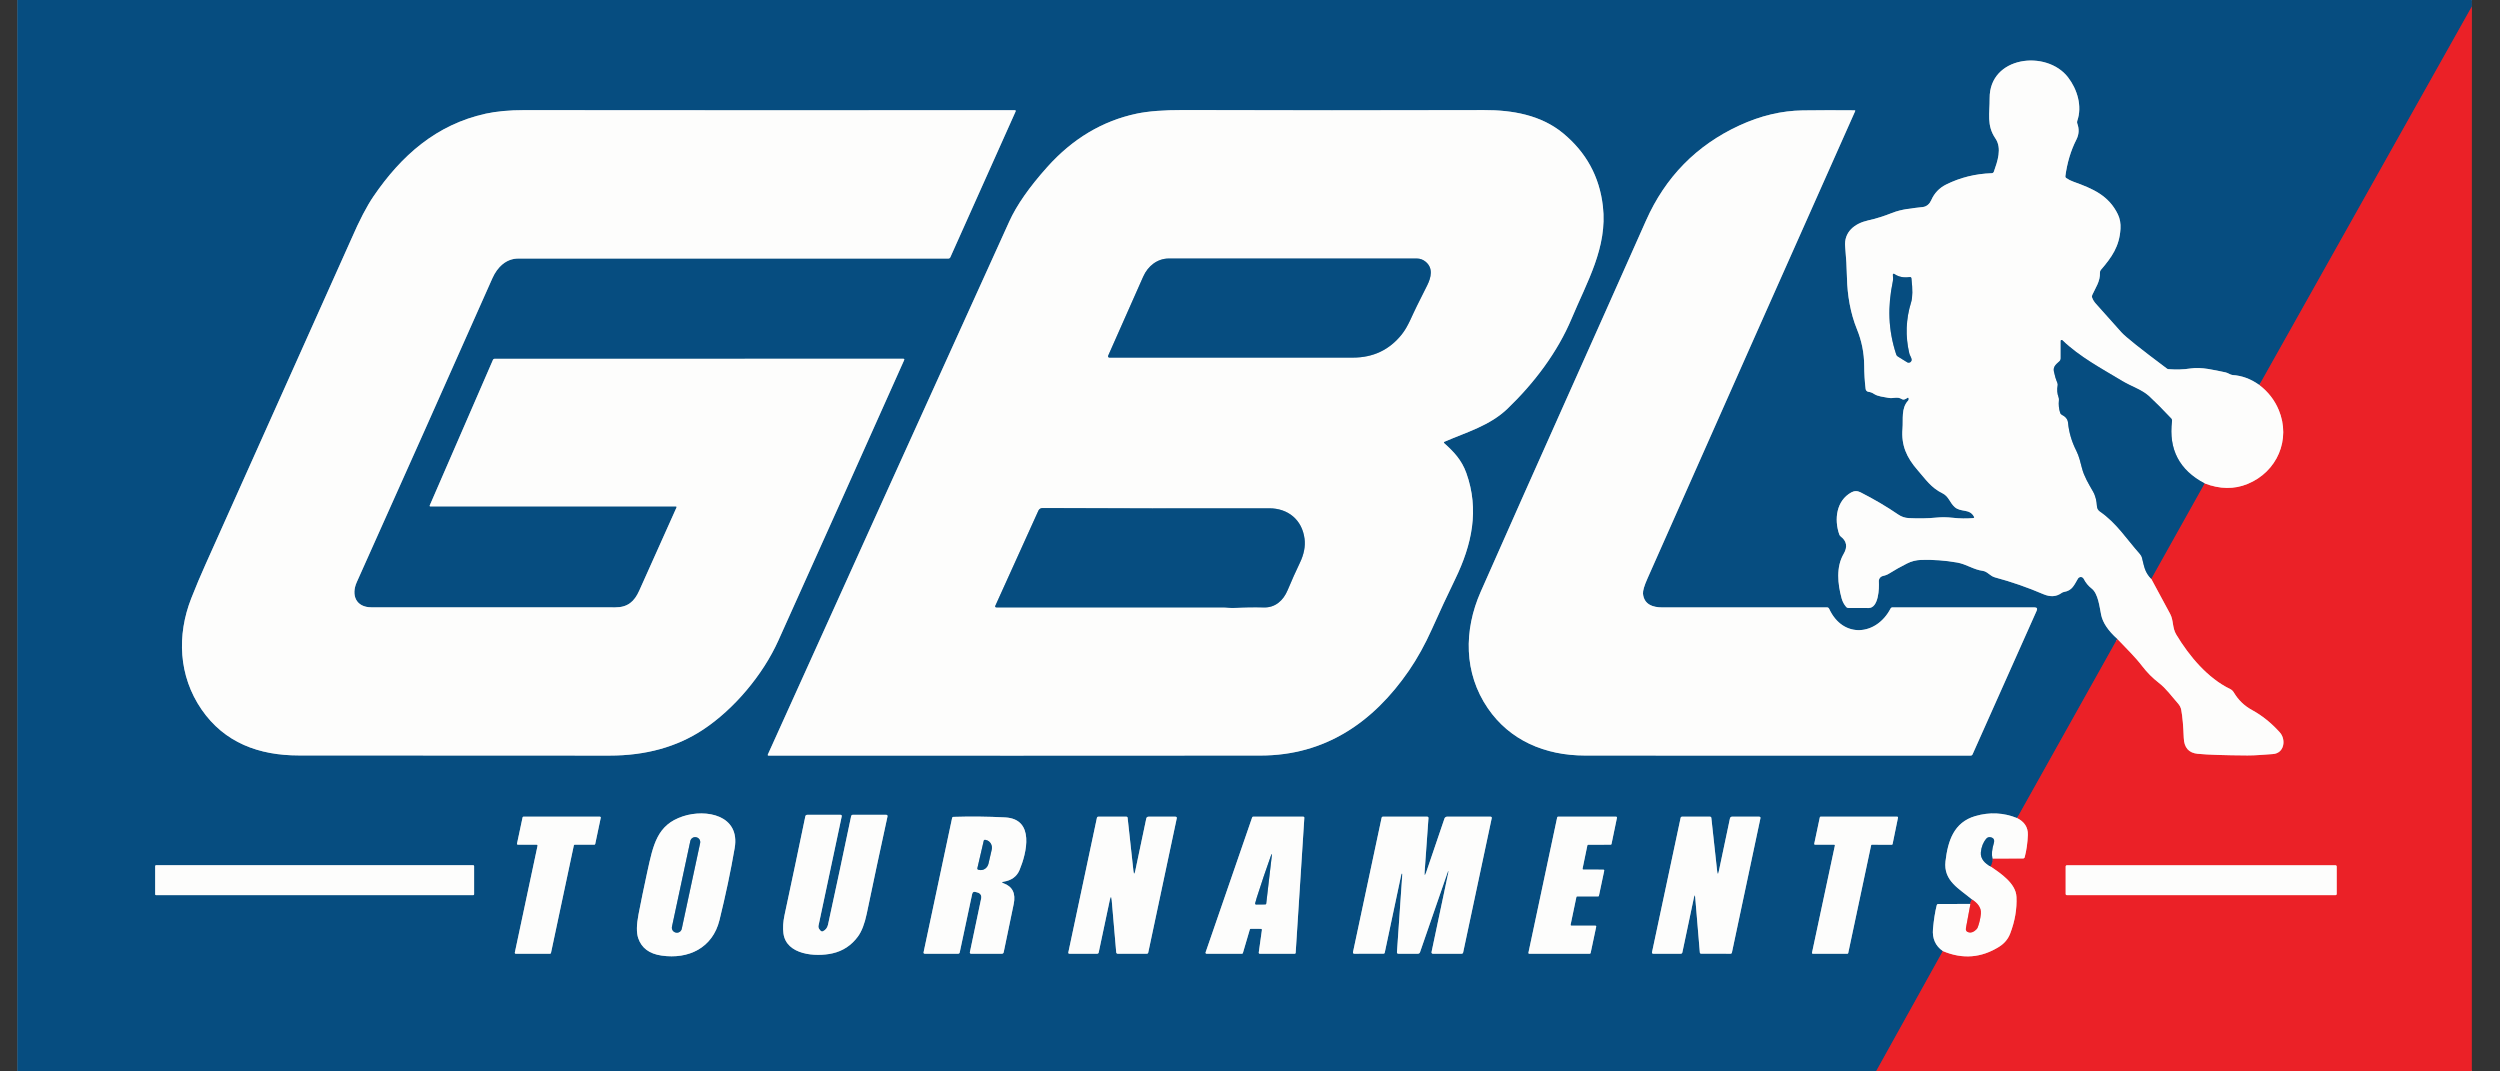 <svg width="56" height="24" viewBox="0 0 56 24" fill="none" xmlns="http://www.w3.org/2000/svg">
<rect x="0" y="0" width="56" height="24" fill="#333333" stroke="none"/>
<g id="GBL 2" clip-path="url(#clip0_15_954)">
<g id="Group">
<path id="Vector" d="M42.007 24.028L55.412 24.027C55.43 24.027 55.44 24.018 55.44 24L55.419 0.057" stroke="#DF7A7F" stroke-width="0.112"/>
<path id="Vector_2" d="M55.42 0.056C55.435 0.032 55.441 0.012 55.438 -0.004C55.435 -0.02 55.425 -0.028 55.409 -0.028H0.406C0.388 -0.028 0.379 -0.019 0.379 7.49491e-05V24.012C0.379 24.021 0.383 24.026 0.393 24.026L42.008 24.027" stroke="#6C90AB" stroke-width="0.112"/>
<path id="Vector_3" d="M55.419 0.057L50.609 8.625" stroke="#793754" stroke-width="0.112"/>
<path id="Vector_4" d="M50.609 8.624C50.42 8.488 50.221 8.414 50.011 8.401C49.962 8.398 49.905 8.351 49.851 8.341C49.599 8.29 49.32 8.216 49.067 8.254C48.91 8.278 48.745 8.283 48.573 8.269C48.56 8.269 48.549 8.264 48.539 8.256C47.95 7.816 47.61 7.545 47.52 7.444C47.327 7.228 47.134 7.012 46.941 6.796C46.909 6.761 46.883 6.718 46.864 6.669C46.856 6.649 46.857 6.628 46.866 6.608C46.943 6.438 47.046 6.304 47.039 6.105C47.038 6.083 47.045 6.062 47.059 6.046C47.309 5.757 47.476 5.514 47.499 5.125C47.506 5.005 47.487 4.898 47.441 4.802C47.237 4.379 46.877 4.225 46.445 4.07C46.387 4.05 46.333 4.022 46.282 3.987C46.268 3.977 46.262 3.964 46.264 3.948C46.304 3.645 46.386 3.373 46.51 3.129C46.57 3.012 46.577 2.891 46.531 2.766C46.524 2.746 46.524 2.726 46.531 2.706C46.646 2.376 46.53 1.999 46.324 1.732C45.843 1.107 44.558 1.258 44.568 2.205C44.571 2.536 44.496 2.807 44.697 3.1C44.849 3.322 44.743 3.616 44.663 3.844C44.655 3.867 44.639 3.879 44.614 3.88C44.248 3.892 43.908 3.977 43.592 4.134C43.438 4.211 43.327 4.329 43.258 4.488C43.226 4.562 43.16 4.626 43.076 4.637C42.836 4.666 42.602 4.681 42.374 4.773C42.199 4.843 42.022 4.898 41.843 4.938C41.541 5.006 41.3 5.198 41.332 5.527C41.354 5.763 41.367 5.994 41.372 6.22C41.38 6.608 41.45 7.019 41.595 7.374C41.702 7.635 41.756 7.906 41.758 8.186C41.759 8.368 41.769 8.543 41.79 8.712C41.792 8.729 41.799 8.744 41.811 8.756C41.822 8.767 41.838 8.775 41.854 8.777C41.899 8.782 41.94 8.798 41.978 8.824C42.065 8.882 42.197 8.891 42.301 8.912C42.41 8.934 42.499 8.875 42.6 8.94C42.609 8.945 42.618 8.948 42.628 8.95C42.638 8.951 42.648 8.951 42.657 8.948C42.681 8.941 42.703 8.93 42.723 8.914C42.736 8.904 42.746 8.906 42.753 8.922C42.755 8.928 42.755 8.933 42.755 8.938C42.755 8.951 42.751 8.963 42.742 8.973C42.582 9.146 42.634 9.389 42.616 9.603C42.585 9.973 42.705 10.246 42.958 10.535C43.133 10.735 43.255 10.925 43.512 11.05C43.654 11.12 43.675 11.262 43.786 11.359C43.926 11.482 44.118 11.388 44.216 11.572C44.227 11.592 44.221 11.603 44.199 11.605C44.054 11.618 43.9 11.616 43.737 11.598C43.611 11.584 43.491 11.583 43.378 11.594C43.182 11.613 42.974 11.617 42.753 11.605C42.669 11.601 42.591 11.574 42.52 11.525C42.261 11.348 41.979 11.182 41.676 11.028C41.605 10.992 41.537 10.992 41.47 11.029C41.134 11.215 41.082 11.631 41.199 11.97C41.205 11.988 41.217 12.005 41.232 12.017C41.368 12.121 41.389 12.251 41.298 12.407C41.124 12.703 41.165 13.079 41.251 13.399C41.271 13.473 41.305 13.538 41.353 13.594C41.368 13.611 41.386 13.619 41.408 13.619C41.551 13.618 41.699 13.618 41.853 13.62C42.083 13.623 42.096 13.175 42.086 13.026C42.084 12.997 42.092 12.969 42.109 12.946C42.127 12.923 42.152 12.907 42.18 12.901C42.23 12.891 42.277 12.873 42.319 12.846C42.443 12.768 42.575 12.694 42.716 12.623C42.816 12.572 42.923 12.545 43.037 12.542C43.304 12.534 43.572 12.554 43.84 12.601C44.047 12.637 44.204 12.759 44.414 12.787C44.522 12.803 44.575 12.903 44.689 12.934C45.056 13.032 45.417 13.158 45.773 13.31C45.927 13.376 46.061 13.367 46.176 13.285C46.194 13.271 46.214 13.263 46.236 13.259C46.421 13.228 46.462 13.101 46.547 12.96C46.554 12.949 46.564 12.94 46.575 12.934C46.586 12.927 46.599 12.924 46.612 12.925C46.625 12.925 46.638 12.929 46.648 12.936C46.659 12.943 46.668 12.953 46.674 12.964C46.719 13.053 46.779 13.125 46.853 13.183C46.999 13.296 47.03 13.597 47.066 13.774C47.103 13.95 47.224 14.129 47.428 14.312" stroke="#82A5BE" stroke-width="0.112"/>
<path id="Vector_5" d="M47.428 14.312L45.183 18.325" stroke="#793754" stroke-width="0.112"/>
<path id="Vector_6" d="M45.183 18.325C44.879 18.202 44.567 18.187 44.247 18.28C43.762 18.422 43.632 18.842 43.579 19.293C43.528 19.735 43.893 19.91 44.175 20.151" stroke="#82A5BE" stroke-width="0.112"/>
<path id="Vector_7" d="M44.175 20.15C44.14 20.201 44.128 20.234 44.137 20.248" stroke="#793754" stroke-width="0.112"/>
<path id="Vector_8" d="M44.137 20.248L43.419 20.25C43.4 20.25 43.388 20.259 43.383 20.278C43.346 20.422 43.318 20.598 43.299 20.806C43.279 21.022 43.353 21.188 43.52 21.305" stroke="#82A5BE" stroke-width="0.112"/>
<path id="Vector_9" d="M43.519 21.305L42.007 24.027" stroke="#793754" stroke-width="0.112"/>
<path id="Vector_10" d="M44.631 19.232C44.609 19.141 44.619 19.027 44.66 18.893C44.685 18.813 44.659 18.767 44.582 18.753C44.566 18.751 44.55 18.752 44.535 18.758C44.519 18.763 44.506 18.772 44.495 18.785C44.424 18.867 44.383 18.97 44.371 19.094C44.358 19.238 44.468 19.347 44.589 19.409" stroke="#82A5BE" stroke-width="0.112"/>
<path id="Vector_11" d="M44.137 20.248L44.037 20.785C44.027 20.84 44.049 20.874 44.104 20.886C44.159 20.898 44.214 20.876 44.27 20.819C44.285 20.805 44.296 20.787 44.303 20.768C44.338 20.675 44.361 20.574 44.372 20.466C44.385 20.326 44.286 20.22 44.175 20.15" stroke="#F48F92" stroke-width="0.112"/>
<path id="Vector_12" d="M49.382 10.828C48.818 10.531 48.575 10.066 48.653 9.434C48.656 9.41 48.65 9.39 48.633 9.372C48.449 9.176 48.284 9.011 48.139 8.876C47.982 8.731 47.738 8.655 47.543 8.537C47.076 8.256 46.579 7.992 46.196 7.621C46.193 7.618 46.189 7.616 46.185 7.616C46.181 7.615 46.176 7.615 46.172 7.617C46.169 7.618 46.165 7.621 46.163 7.625C46.161 7.628 46.16 7.632 46.16 7.636V8.027C46.16 8.039 46.157 8.051 46.152 8.062C46.148 8.073 46.14 8.083 46.132 8.092C46.062 8.156 45.985 8.21 46.007 8.319C46.025 8.41 46.051 8.496 46.085 8.577C46.093 8.596 46.095 8.615 46.091 8.635C46.073 8.726 46.081 8.816 46.113 8.903C46.119 8.921 46.122 8.941 46.12 8.961C46.109 9.065 46.119 9.16 46.148 9.246C46.155 9.269 46.17 9.285 46.191 9.295C46.262 9.33 46.316 9.386 46.324 9.469C46.345 9.686 46.407 9.896 46.511 10.1C46.571 10.22 46.602 10.355 46.636 10.486C46.682 10.669 46.788 10.844 46.882 11.007C46.942 11.111 46.964 11.224 46.972 11.343C46.974 11.366 46.98 11.388 46.992 11.408C47.004 11.428 47.02 11.445 47.039 11.458C47.414 11.716 47.638 12.077 47.933 12.408C47.957 12.435 47.974 12.466 47.982 12.501C48.029 12.681 48.039 12.816 48.187 12.965" stroke="#82A5BE" stroke-width="0.112"/>
<path id="Vector_13" d="M43.52 21.305C43.963 21.492 44.385 21.458 44.787 21.203C44.901 21.131 44.982 21.033 45.029 20.91C45.134 20.634 45.181 20.361 45.169 20.091C45.157 19.788 44.813 19.563 44.589 19.408" stroke="#F48F92" stroke-width="0.112"/>
<path id="Vector_14" d="M44.589 19.408C44.624 19.331 44.638 19.272 44.631 19.232" stroke="#793754" stroke-width="0.112"/>
<path id="Vector_15" d="M44.631 19.232L45.318 19.23C45.326 19.229 45.334 19.227 45.34 19.222C45.347 19.217 45.352 19.209 45.354 19.201C45.394 19.046 45.418 18.88 45.424 18.702C45.43 18.523 45.337 18.402 45.183 18.325" stroke="#F48F92" stroke-width="0.112"/>
<path id="Vector_16" d="M47.428 14.312C47.62 14.516 47.819 14.704 47.987 14.924C48.096 15.066 48.218 15.188 48.353 15.292C48.523 15.422 48.646 15.599 48.786 15.756C48.827 15.802 48.852 15.852 48.861 15.907C48.889 16.063 48.907 16.27 48.916 16.525C48.923 16.747 49.028 16.867 49.23 16.886C49.462 16.907 49.832 16.92 50.341 16.923C50.532 16.924 50.717 16.904 50.91 16.891C51.173 16.875 51.21 16.564 51.068 16.406C50.876 16.194 50.669 16.027 50.449 15.907C50.27 15.81 50.137 15.68 50.035 15.508C50.015 15.475 49.989 15.451 49.955 15.435C49.453 15.192 49.038 14.698 48.748 14.214C48.655 14.059 48.692 13.901 48.61 13.75C48.468 13.487 48.327 13.226 48.187 12.965" stroke="#F48F92" stroke-width="0.112"/>
<path id="Vector_17" d="M48.187 12.965L49.382 10.828" stroke="#793754" stroke-width="0.112"/>
<path id="Vector_18" d="M49.382 10.828C49.724 10.96 50.045 10.964 50.346 10.84C51.011 10.567 51.319 9.843 51.044 9.184C50.952 8.962 50.806 8.776 50.609 8.625" stroke="#F48F92" stroke-width="0.112"/>
<path id="Vector_19" d="M15.141 11.344C15.144 11.344 15.146 11.345 15.149 11.346C15.151 11.347 15.152 11.349 15.154 11.351C15.155 11.353 15.156 11.355 15.156 11.357C15.156 11.36 15.156 11.362 15.155 11.365C14.882 11.971 14.604 12.593 14.319 13.23C14.21 13.475 14.06 13.605 13.784 13.605C11.908 13.605 10.087 13.604 8.321 13.604C7.973 13.604 7.861 13.331 7.992 13.039C9.007 10.777 10.019 8.508 11.03 6.231C11.141 5.983 11.337 5.791 11.612 5.791C14.87 5.79 18.081 5.79 21.242 5.791C21.264 5.791 21.279 5.781 21.288 5.761L22.748 2.5C22.758 2.479 22.751 2.468 22.728 2.468C19.085 2.471 15.422 2.471 11.739 2.467C11.408 2.467 11.121 2.494 10.877 2.547C9.772 2.792 8.992 3.483 8.367 4.397C8.217 4.617 8.052 4.933 7.873 5.346C7.873 5.347 6.783 7.779 4.604 12.642C4.494 12.887 4.387 13.14 4.284 13.402C3.96 14.226 3.998 15.14 4.514 15.891C5.027 16.638 5.802 16.922 6.692 16.922C8.866 16.924 11.188 16.925 13.657 16.925C14.465 16.925 15.162 16.732 15.748 16.345C16.441 15.887 17.089 15.118 17.435 14.348C18.326 12.371 19.265 10.277 20.252 8.068C20.262 8.047 20.255 8.036 20.232 8.036L11.083 8.037C11.063 8.037 11.049 8.046 11.041 8.064L9.628 11.317C9.62 11.335 9.625 11.344 9.645 11.344H15.141Z" stroke="#82A5BE" stroke-width="0.112"/>
<path id="Vector_20" d="M32.356 9.895C32.852 9.68 33.374 9.535 33.771 9.152C34.367 8.578 34.887 7.893 35.207 7.13C35.548 6.314 36.01 5.542 35.905 4.622C35.829 3.955 35.529 3.408 35.006 2.979C34.517 2.579 33.884 2.464 33.242 2.466C30.944 2.473 28.698 2.472 26.507 2.465C26.071 2.464 25.722 2.491 25.46 2.546C24.694 2.709 24.027 3.107 23.459 3.741C23.056 4.191 22.771 4.599 22.607 4.963C20.821 8.897 19.019 12.876 17.201 16.899C17.193 16.917 17.199 16.925 17.217 16.925C20.915 16.927 24.588 16.927 28.237 16.924C29.683 16.923 30.764 16.179 31.56 15.022C31.748 14.748 31.919 14.439 32.074 14.094C32.246 13.708 32.421 13.334 32.597 12.971C32.972 12.199 33.14 11.419 32.846 10.596C32.742 10.307 32.57 10.123 32.351 9.928C32.348 9.926 32.346 9.923 32.345 9.92C32.344 9.917 32.344 9.913 32.344 9.91C32.345 9.907 32.346 9.904 32.348 9.901C32.35 9.899 32.353 9.897 32.356 9.895Z" stroke="#82A5BE" stroke-width="0.112"/>
<path id="Vector_21" d="M36.87 4.943C35.689 7.605 34.393 10.478 33.167 13.257C32.787 14.117 32.787 15.077 33.328 15.866C33.817 16.581 34.602 16.924 35.506 16.924C38.38 16.926 41.259 16.927 44.141 16.925C44.163 16.925 44.177 16.916 44.186 16.896L45.621 13.68C45.643 13.631 45.627 13.606 45.573 13.606L42.394 13.605C42.373 13.605 42.357 13.614 42.347 13.634C42.032 14.238 41.284 14.31 40.974 13.639C40.964 13.617 40.947 13.605 40.922 13.605C39.683 13.604 38.455 13.604 37.236 13.606C37.029 13.607 36.825 13.543 36.803 13.298C36.798 13.234 36.831 13.121 36.903 12.959C38.451 9.466 40.002 5.976 41.556 2.488C41.557 2.486 41.558 2.484 41.558 2.482C41.557 2.48 41.557 2.478 41.556 2.477C41.554 2.475 41.553 2.474 41.551 2.473C41.549 2.472 41.547 2.471 41.545 2.471C41.151 2.467 40.762 2.468 40.379 2.473C39.908 2.48 39.436 2.592 38.963 2.81C38.001 3.254 37.304 3.965 36.87 4.943Z" stroke="#82A5BE" stroke-width="0.112"/>
<path id="Vector_22" d="M16.457 18.996C16.584 18.258 15.817 18.115 15.299 18.285C14.717 18.476 14.633 18.92 14.497 19.539C14.423 19.881 14.358 20.194 14.303 20.48C14.257 20.715 14.255 20.893 14.296 21.015C14.371 21.236 14.545 21.366 14.819 21.405C15.424 21.493 15.963 21.234 16.117 20.61C16.254 20.051 16.368 19.513 16.457 18.996Z" stroke="#82A5BE" stroke-width="0.112"/>
<path id="Vector_23" d="M18.348 20.807C18.334 20.785 18.33 20.759 18.335 20.733L18.854 18.291C18.859 18.265 18.849 18.252 18.822 18.252L18.084 18.252C18.059 18.252 18.044 18.264 18.039 18.289C17.894 18.992 17.738 19.729 17.573 20.5C17.541 20.651 17.533 20.788 17.549 20.909C17.612 21.39 18.269 21.441 18.647 21.356C18.882 21.303 19.072 21.177 19.218 20.979C19.302 20.864 19.368 20.693 19.415 20.468C19.558 19.779 19.713 19.055 19.879 18.293C19.885 18.265 19.873 18.252 19.845 18.252H19.107C19.084 18.252 19.07 18.263 19.065 18.285C18.891 19.117 18.719 19.928 18.547 20.716C18.531 20.785 18.493 20.834 18.431 20.862C18.406 20.874 18.378 20.855 18.348 20.807Z" stroke="#82A5BE" stroke-width="0.112"/>
<path id="Vector_24" d="M11.581 18.897C11.581 18.9 11.581 18.903 11.581 18.906C11.582 18.909 11.583 18.911 11.585 18.913C11.587 18.916 11.589 18.918 11.592 18.919C11.595 18.92 11.598 18.921 11.601 18.921L12.021 18.921C12.024 18.922 12.027 18.922 12.03 18.923C12.033 18.925 12.035 18.927 12.037 18.929C12.039 18.931 12.04 18.934 12.041 18.937C12.041 18.939 12.041 18.942 12.041 18.945L11.531 21.339C11.531 21.342 11.531 21.345 11.532 21.348C11.532 21.35 11.534 21.353 11.536 21.355C11.537 21.358 11.54 21.36 11.542 21.361C11.545 21.362 11.548 21.363 11.551 21.363H12.322C12.327 21.363 12.331 21.361 12.335 21.358C12.338 21.355 12.341 21.351 12.342 21.346L12.854 18.937C12.854 18.933 12.857 18.928 12.861 18.925C12.864 18.922 12.868 18.921 12.873 18.921H13.313C13.318 18.921 13.323 18.919 13.326 18.916C13.33 18.913 13.332 18.909 13.333 18.905L13.457 18.317C13.457 18.315 13.457 18.312 13.457 18.309C13.456 18.306 13.455 18.303 13.453 18.301C13.451 18.299 13.449 18.297 13.446 18.296C13.443 18.294 13.44 18.294 13.437 18.294L11.726 18.293C11.721 18.293 11.716 18.295 11.713 18.298C11.709 18.3 11.707 18.305 11.706 18.309L11.581 18.897Z" stroke="#82A5BE" stroke-width="0.112"/>
<path id="Vector_25" d="M22.481 19.75C22.658 19.721 22.777 19.634 22.838 19.488C22.995 19.112 23.187 18.345 22.515 18.31C22.13 18.29 21.744 18.286 21.359 18.298C21.341 18.298 21.331 18.307 21.327 18.325L20.689 21.327C20.683 21.351 20.693 21.363 20.718 21.363H21.461C21.482 21.363 21.494 21.353 21.498 21.332L21.776 20.026C21.785 19.984 21.81 19.969 21.851 19.98L21.89 19.99C21.963 20.01 21.992 20.057 21.977 20.132L21.725 21.331C21.724 21.335 21.724 21.339 21.725 21.343C21.726 21.347 21.728 21.351 21.73 21.354C21.733 21.357 21.736 21.359 21.74 21.361C21.743 21.363 21.747 21.363 21.751 21.363L22.442 21.363C22.464 21.363 22.478 21.352 22.483 21.329C22.554 20.985 22.629 20.625 22.707 20.249C22.756 20.012 22.68 19.857 22.477 19.785C22.434 19.769 22.435 19.757 22.481 19.75Z" stroke="#82A5BE" stroke-width="0.112"/>
<path id="Vector_26" d="M25.43 19.505C25.412 19.592 25.398 19.591 25.388 19.502L25.259 18.321C25.258 18.303 25.247 18.294 25.229 18.294H24.602C24.595 18.294 24.588 18.296 24.582 18.301C24.576 18.306 24.572 18.312 24.571 18.32L23.931 21.332C23.927 21.353 23.935 21.363 23.957 21.363H24.575C24.595 21.363 24.607 21.353 24.611 21.334L24.858 20.169C24.879 20.069 24.894 20.069 24.903 20.172L25.003 21.329C25.005 21.352 25.018 21.364 25.041 21.364L25.688 21.363C25.706 21.363 25.717 21.354 25.721 21.336L26.359 18.332C26.364 18.307 26.354 18.294 26.328 18.294H25.729C25.7 18.294 25.682 18.308 25.676 18.337L25.43 19.505Z" stroke="#82A5BE" stroke-width="0.112"/>
<path id="Vector_27" d="M28.245 20.806C28.248 20.805 28.251 20.806 28.254 20.808C28.257 20.809 28.26 20.811 28.262 20.813C28.264 20.815 28.265 20.818 28.266 20.821C28.267 20.824 28.267 20.828 28.267 20.831L28.196 21.337C28.195 21.341 28.195 21.344 28.196 21.347C28.197 21.35 28.199 21.353 28.201 21.355C28.203 21.358 28.206 21.36 28.209 21.361C28.212 21.363 28.215 21.363 28.218 21.363L29 21.364C29.006 21.364 29.012 21.362 29.016 21.358C29.02 21.354 29.022 21.349 29.023 21.343L29.216 18.318C29.217 18.315 29.216 18.312 29.215 18.309C29.214 18.306 29.213 18.303 29.211 18.301C29.209 18.299 29.206 18.297 29.203 18.296C29.2 18.295 29.197 18.294 29.194 18.294H28.07C28.065 18.294 28.06 18.295 28.056 18.298C28.053 18.301 28.05 18.305 28.048 18.309L27.005 21.334C27.003 21.337 27.003 21.34 27.004 21.344C27.004 21.348 27.006 21.351 27.008 21.354C27.01 21.357 27.012 21.359 27.016 21.361C27.019 21.362 27.022 21.363 27.026 21.363H27.82C27.825 21.363 27.829 21.361 27.833 21.359C27.837 21.356 27.84 21.352 27.841 21.347L27.995 20.821C27.997 20.817 27.999 20.812 28.003 20.81C28.007 20.807 28.012 20.805 28.017 20.805L28.245 20.806Z" stroke="#82A5BE" stroke-width="0.112"/>
<path id="Vector_28" d="M32.447 19.523C32.32 20.122 32.194 20.724 32.066 21.328C32.066 21.332 32.066 21.337 32.067 21.341C32.068 21.345 32.069 21.349 32.072 21.352C32.075 21.355 32.078 21.358 32.082 21.36C32.086 21.362 32.09 21.363 32.094 21.363H32.738C32.759 21.363 32.771 21.353 32.775 21.333L33.415 18.325C33.416 18.321 33.416 18.317 33.415 18.313C33.414 18.31 33.412 18.306 33.41 18.303C33.407 18.3 33.404 18.298 33.401 18.296C33.397 18.294 33.393 18.294 33.389 18.294H32.414C32.401 18.294 32.389 18.297 32.379 18.305C32.368 18.312 32.36 18.323 32.356 18.335L31.949 19.532C31.917 19.626 31.904 19.623 31.912 19.524L31.998 18.323C31.998 18.319 31.998 18.316 31.996 18.312C31.995 18.309 31.993 18.305 31.991 18.303C31.988 18.3 31.985 18.298 31.982 18.296C31.978 18.295 31.974 18.294 31.971 18.294L30.98 18.293C30.972 18.293 30.965 18.296 30.959 18.3C30.953 18.305 30.95 18.312 30.948 18.319L30.308 21.324C30.303 21.35 30.313 21.363 30.34 21.363L30.992 21.362C30.998 21.362 31.004 21.36 31.009 21.356C31.013 21.352 31.017 21.347 31.018 21.341C31.142 20.746 31.267 20.158 31.392 19.576C31.394 19.57 31.397 19.568 31.403 19.569V19.569C31.409 19.57 31.412 19.574 31.412 19.58C31.373 20.148 31.333 20.731 31.292 21.328C31.29 21.351 31.302 21.363 31.325 21.363H31.76C31.785 21.363 31.801 21.351 31.809 21.328C32.014 20.734 32.222 20.131 32.434 19.519C32.435 19.515 32.438 19.514 32.441 19.515L32.442 19.515C32.446 19.516 32.447 19.519 32.447 19.523Z" stroke="#82A5BE" stroke-width="0.112"/>
<path id="Vector_29" d="M35.468 19.479C35.465 19.479 35.462 19.478 35.46 19.477C35.457 19.476 35.455 19.474 35.453 19.472C35.451 19.47 35.45 19.467 35.449 19.464C35.449 19.462 35.449 19.459 35.449 19.456L35.557 18.937C35.558 18.933 35.56 18.929 35.564 18.926C35.567 18.923 35.572 18.922 35.576 18.922L36.078 18.921C36.083 18.921 36.087 18.92 36.091 18.917C36.094 18.914 36.096 18.911 36.097 18.906L36.22 18.317C36.22 18.314 36.22 18.311 36.219 18.308C36.219 18.306 36.218 18.303 36.216 18.301C36.214 18.299 36.212 18.297 36.209 18.296C36.207 18.295 36.204 18.294 36.201 18.294H34.9C34.895 18.294 34.891 18.295 34.887 18.298C34.884 18.301 34.882 18.305 34.881 18.309L34.236 21.341C34.236 21.344 34.236 21.346 34.237 21.349C34.237 21.352 34.239 21.355 34.24 21.357C34.242 21.359 34.244 21.361 34.247 21.362C34.249 21.363 34.252 21.364 34.255 21.364L35.611 21.363C35.615 21.363 35.619 21.362 35.623 21.359C35.626 21.356 35.629 21.352 35.63 21.348L35.755 20.758C35.755 20.755 35.755 20.753 35.755 20.75C35.754 20.747 35.753 20.744 35.751 20.742C35.749 20.74 35.747 20.738 35.744 20.737C35.742 20.736 35.739 20.735 35.736 20.735H35.2C35.198 20.735 35.195 20.735 35.192 20.733C35.19 20.732 35.188 20.73 35.186 20.728C35.184 20.726 35.183 20.723 35.182 20.721C35.181 20.718 35.181 20.715 35.182 20.712L35.311 20.095C35.312 20.09 35.314 20.086 35.318 20.084C35.321 20.081 35.325 20.079 35.33 20.079L35.797 20.08C35.801 20.08 35.806 20.079 35.809 20.076C35.813 20.073 35.815 20.069 35.816 20.065L35.934 19.503C35.935 19.5 35.935 19.497 35.934 19.495C35.934 19.492 35.932 19.489 35.931 19.487C35.929 19.485 35.927 19.483 35.924 19.482C35.922 19.481 35.919 19.48 35.916 19.48L35.468 19.479Z" stroke="#82A5BE" stroke-width="0.112"/>
<path id="Vector_30" d="M37.973 20.103L38.076 21.333C38.077 21.352 38.087 21.362 38.106 21.362L38.762 21.363C38.78 21.363 38.791 21.355 38.795 21.337L39.433 18.331C39.438 18.306 39.428 18.294 39.403 18.294L38.804 18.293C38.774 18.293 38.756 18.308 38.749 18.337L38.502 19.513C38.486 19.593 38.473 19.593 38.464 19.511L38.334 18.321C38.331 18.303 38.321 18.294 38.303 18.294H37.677C37.67 18.294 37.663 18.296 37.657 18.301C37.651 18.306 37.647 18.312 37.645 18.32L37.005 21.331C37.004 21.335 37.004 21.339 37.005 21.343C37.006 21.347 37.008 21.35 37.01 21.353C37.013 21.357 37.016 21.359 37.019 21.361C37.023 21.362 37.027 21.363 37.031 21.363L37.649 21.363C37.669 21.362 37.681 21.352 37.685 21.333L37.945 20.101C37.958 20.038 37.968 20.038 37.973 20.103Z" stroke="#82A5BE" stroke-width="0.112"/>
<path id="Vector_31" d="M41.083 18.921C41.086 18.921 41.089 18.921 41.091 18.922C41.094 18.924 41.096 18.925 41.097 18.927C41.099 18.929 41.1 18.932 41.101 18.934C41.102 18.937 41.102 18.94 41.101 18.942L40.589 21.341C40.589 21.344 40.589 21.347 40.589 21.349C40.59 21.352 40.591 21.355 40.593 21.357C40.595 21.359 40.597 21.36 40.599 21.361C40.602 21.363 40.604 21.363 40.607 21.363H41.382C41.386 21.363 41.39 21.362 41.394 21.359C41.397 21.357 41.399 21.353 41.4 21.349L41.913 18.935C41.914 18.931 41.916 18.928 41.919 18.925C41.923 18.923 41.926 18.921 41.931 18.921L42.377 18.922C42.381 18.922 42.385 18.92 42.388 18.918C42.391 18.915 42.393 18.911 42.394 18.907L42.515 18.316C42.516 18.313 42.516 18.311 42.515 18.308C42.515 18.305 42.513 18.303 42.512 18.301C42.51 18.299 42.508 18.297 42.506 18.296C42.503 18.295 42.501 18.294 42.498 18.294L40.781 18.294C40.777 18.294 40.773 18.295 40.77 18.298C40.767 18.3 40.765 18.304 40.764 18.308L40.639 18.899C40.639 18.902 40.639 18.905 40.64 18.907C40.64 18.91 40.641 18.913 40.643 18.915C40.645 18.917 40.647 18.918 40.649 18.919C40.651 18.921 40.654 18.921 40.657 18.921L41.083 18.921Z" stroke="#82A5BE" stroke-width="0.112"/>
<path id="Vector_32" d="M10.62 19.4C10.62 19.395 10.618 19.391 10.615 19.387C10.611 19.384 10.607 19.382 10.602 19.382H3.494C3.489 19.382 3.485 19.384 3.481 19.387C3.478 19.391 3.476 19.395 3.476 19.4V20.033C3.476 20.038 3.478 20.043 3.481 20.046C3.485 20.05 3.489 20.052 3.494 20.052H10.602C10.607 20.052 10.611 20.05 10.615 20.046C10.618 20.043 10.62 20.038 10.62 20.033V19.4Z" stroke="#82A5BE" stroke-width="0.112"/>
<path id="Vector_33" d="M52.341 19.409C52.341 19.402 52.339 19.395 52.334 19.39C52.328 19.385 52.322 19.382 52.315 19.382H46.298C46.291 19.382 46.284 19.385 46.279 19.39C46.274 19.395 46.271 19.402 46.271 19.409V20.024C46.271 20.031 46.274 20.038 46.279 20.043C46.284 20.048 46.291 20.051 46.298 20.051H52.315C52.322 20.051 52.328 20.048 52.334 20.043C52.339 20.038 52.341 20.031 52.341 20.024V19.409Z" stroke="#F48F92" stroke-width="0.112"/>
<path id="Vector_34" d="M42.768 7.915C42.677 7.532 42.691 7.15 42.809 6.771C42.843 6.662 42.845 6.484 42.816 6.237C42.813 6.213 42.8 6.203 42.776 6.206C42.641 6.226 42.526 6.202 42.432 6.136C42.429 6.133 42.425 6.132 42.421 6.132C42.418 6.132 42.414 6.133 42.41 6.134C42.407 6.136 42.404 6.139 42.402 6.142C42.401 6.146 42.4 6.15 42.4 6.153C42.403 6.21 42.41 6.253 42.398 6.31C42.283 6.863 42.291 7.383 42.474 7.939C42.481 7.96 42.494 7.975 42.512 7.986L42.719 8.114C42.73 8.121 42.742 8.124 42.754 8.124C42.767 8.124 42.779 8.12 42.79 8.114C42.8 8.107 42.809 8.098 42.814 8.086C42.819 8.075 42.822 8.062 42.82 8.05C42.815 8.009 42.778 7.958 42.768 7.915Z" stroke="#82A5BE" stroke-width="0.112"/>
<path id="Vector_35" d="M31.737 6.856C31.814 6.703 31.892 6.547 31.971 6.388C32.058 6.212 32.107 6.006 31.934 5.864C31.876 5.816 31.81 5.792 31.736 5.792C29.839 5.791 27.987 5.791 26.181 5.791C25.926 5.791 25.714 5.958 25.608 6.197C25.366 6.743 25.104 7.334 24.822 7.971C24.82 7.975 24.82 7.98 24.82 7.984C24.821 7.989 24.822 7.994 24.825 7.998C24.827 8.001 24.831 8.005 24.835 8.007C24.839 8.009 24.843 8.01 24.848 8.01C26.535 8.01 28.355 8.01 30.306 8.01C30.759 8.011 31.123 7.838 31.399 7.491C31.547 7.306 31.629 7.069 31.737 6.856Z" stroke="#82A5BE" stroke-width="0.112"/>
<path id="Vector_36" d="M29.117 12.608C29.208 12.418 29.243 12.239 29.222 12.071C29.168 11.643 28.85 11.385 28.43 11.386C26.624 11.39 24.931 11.388 23.351 11.381C23.331 11.381 23.313 11.386 23.297 11.397C23.28 11.407 23.268 11.422 23.26 11.44L22.297 13.566C22.285 13.592 22.293 13.605 22.321 13.605C24.008 13.605 25.701 13.605 27.398 13.606C27.481 13.606 27.56 13.622 27.643 13.617C27.866 13.604 28.089 13.6 28.313 13.607C28.561 13.613 28.745 13.456 28.844 13.218C28.935 13 29.026 12.797 29.117 12.608Z" stroke="#82A5BE" stroke-width="0.112"/>
<path id="Vector_37" d="M15.683 18.886C15.686 18.872 15.686 18.858 15.684 18.843C15.681 18.829 15.676 18.815 15.668 18.803C15.66 18.791 15.65 18.78 15.638 18.772C15.626 18.764 15.612 18.758 15.598 18.755L15.595 18.754C15.566 18.748 15.536 18.754 15.512 18.77C15.487 18.786 15.47 18.811 15.464 18.839L15.052 20.758C15.049 20.772 15.049 20.787 15.052 20.801C15.054 20.816 15.06 20.829 15.068 20.841C15.075 20.854 15.086 20.864 15.098 20.872C15.11 20.881 15.123 20.886 15.137 20.889L15.14 20.89C15.169 20.896 15.199 20.891 15.224 20.875C15.248 20.859 15.265 20.834 15.272 20.805L15.683 18.886Z" stroke="#82A5BE" stroke-width="0.112"/>
<path id="Vector_38" d="M22.036 18.833L21.893 19.448C21.892 19.456 21.893 19.463 21.897 19.469C21.9 19.475 21.906 19.48 21.913 19.481L21.933 19.486C21.955 19.491 21.978 19.491 22 19.487C22.023 19.483 22.044 19.474 22.064 19.461C22.083 19.448 22.1 19.431 22.113 19.412C22.127 19.392 22.136 19.37 22.142 19.346L22.214 19.034C22.22 19.011 22.221 18.987 22.218 18.963C22.214 18.939 22.206 18.917 22.195 18.897C22.183 18.877 22.168 18.859 22.15 18.846C22.132 18.832 22.111 18.822 22.089 18.817L22.069 18.813C22.062 18.811 22.055 18.812 22.049 18.816C22.042 18.82 22.038 18.826 22.036 18.833Z" stroke="#82A5BE" stroke-width="0.112"/>
<path id="Vector_39" d="M28.152 20.106C28.139 20.144 28.128 20.185 28.117 20.229C28.111 20.251 28.12 20.262 28.143 20.262L28.338 20.259C28.354 20.259 28.363 20.252 28.364 20.235L28.488 19.172C28.494 19.118 28.488 19.116 28.469 19.168C28.358 19.479 28.252 19.792 28.152 20.106Z" stroke="#82A5BE" stroke-width="0.112"/>
</g>
<path id="Vector_40" d="M55.42 0.056L50.609 8.624C50.42 8.489 50.221 8.414 50.011 8.401C49.962 8.398 49.905 8.352 49.851 8.341C49.599 8.291 49.32 8.216 49.067 8.254C48.91 8.278 48.745 8.283 48.573 8.269C48.56 8.269 48.549 8.264 48.539 8.257C47.95 7.816 47.61 7.545 47.52 7.445C47.327 7.228 47.134 7.012 46.941 6.797C46.909 6.761 46.883 6.718 46.864 6.669C46.856 6.649 46.857 6.628 46.866 6.608C46.943 6.438 47.046 6.304 47.039 6.105C47.038 6.083 47.045 6.062 47.059 6.046C47.309 5.757 47.476 5.514 47.499 5.125C47.506 5.006 47.487 4.898 47.44 4.802C47.237 4.379 46.877 4.225 46.445 4.071C46.387 4.05 46.333 4.022 46.282 3.987C46.268 3.978 46.262 3.965 46.264 3.948C46.304 3.646 46.386 3.373 46.51 3.129C46.57 3.012 46.577 2.891 46.531 2.766C46.524 2.746 46.524 2.727 46.531 2.706C46.646 2.376 46.529 1.999 46.324 1.732C45.843 1.107 44.558 1.259 44.568 2.205C44.571 2.536 44.496 2.807 44.697 3.101C44.848 3.322 44.743 3.616 44.663 3.844C44.655 3.867 44.639 3.88 44.614 3.88C44.248 3.893 43.908 3.977 43.592 4.134C43.438 4.211 43.327 4.329 43.258 4.488C43.226 4.562 43.16 4.626 43.076 4.637C42.836 4.667 42.602 4.681 42.374 4.773C42.199 4.843 42.022 4.898 41.843 4.938C41.541 5.007 41.3 5.198 41.332 5.527C41.354 5.763 41.367 5.994 41.372 6.22C41.38 6.608 41.45 7.019 41.595 7.374C41.701 7.635 41.756 7.906 41.758 8.186C41.759 8.368 41.769 8.543 41.79 8.713C41.792 8.729 41.799 8.744 41.811 8.756C41.822 8.768 41.838 8.775 41.854 8.777C41.899 8.782 41.94 8.798 41.978 8.824C42.065 8.882 42.197 8.891 42.3 8.912C42.41 8.934 42.499 8.875 42.6 8.94C42.609 8.945 42.618 8.949 42.628 8.95C42.638 8.951 42.648 8.951 42.657 8.948C42.681 8.941 42.703 8.93 42.723 8.914C42.736 8.904 42.746 8.906 42.753 8.922C42.755 8.928 42.755 8.933 42.755 8.938C42.755 8.952 42.751 8.963 42.742 8.973C42.582 9.146 42.634 9.389 42.616 9.603C42.585 9.973 42.705 10.246 42.958 10.536C43.133 10.735 43.255 10.925 43.512 11.051C43.654 11.12 43.675 11.262 43.786 11.359C43.926 11.483 44.118 11.388 44.216 11.572C44.227 11.592 44.221 11.603 44.199 11.605C44.054 11.618 43.9 11.616 43.737 11.598C43.611 11.584 43.491 11.583 43.378 11.594C43.182 11.613 42.974 11.617 42.753 11.605C42.669 11.601 42.591 11.574 42.52 11.526C42.261 11.348 41.979 11.182 41.676 11.028C41.605 10.992 41.537 10.993 41.47 11.03C41.134 11.215 41.082 11.631 41.199 11.97C41.205 11.989 41.217 12.005 41.232 12.017C41.368 12.121 41.389 12.251 41.297 12.407C41.124 12.703 41.165 13.079 41.251 13.399C41.271 13.473 41.305 13.538 41.353 13.594C41.368 13.611 41.386 13.619 41.408 13.619C41.551 13.618 41.699 13.618 41.853 13.62C42.083 13.624 42.096 13.175 42.086 13.026C42.084 12.997 42.092 12.969 42.109 12.946C42.127 12.923 42.152 12.907 42.18 12.902C42.23 12.891 42.276 12.873 42.319 12.846C42.443 12.768 42.575 12.694 42.716 12.623C42.816 12.572 42.923 12.545 43.037 12.542C43.304 12.534 43.572 12.554 43.84 12.601C44.047 12.637 44.204 12.759 44.414 12.788C44.522 12.803 44.575 12.904 44.689 12.934C45.056 13.032 45.417 13.158 45.773 13.311C45.927 13.376 46.061 13.367 46.176 13.285C46.194 13.271 46.214 13.263 46.236 13.259C46.421 13.229 46.461 13.101 46.547 12.96C46.554 12.949 46.564 12.94 46.575 12.934C46.586 12.928 46.599 12.925 46.612 12.925C46.625 12.925 46.638 12.929 46.648 12.936C46.659 12.943 46.668 12.953 46.674 12.964C46.719 13.053 46.779 13.126 46.853 13.183C46.999 13.296 47.03 13.598 47.066 13.774C47.103 13.95 47.224 14.13 47.428 14.312L45.183 18.325C44.879 18.202 44.567 18.187 44.247 18.28C43.762 18.422 43.632 18.842 43.579 19.293C43.528 19.735 43.893 19.91 44.175 20.151C44.141 20.202 44.128 20.234 44.137 20.248L43.419 20.25C43.4 20.25 43.388 20.259 43.383 20.277C43.346 20.422 43.318 20.598 43.299 20.805C43.279 21.021 43.353 21.188 43.52 21.305L42.008 24.027L0.393 24.026C0.383 24.026 0.379 24.021 0.379 24.012V7.49491e-05C0.379 -0.019 0.388 -0.028 0.406 -0.028H55.409C55.425 -0.028 55.435 -0.02 55.438 -0.004C55.441 0.012 55.435 0.032 55.42 0.056ZM15.142 11.344C15.144 11.344 15.146 11.345 15.149 11.346C15.151 11.347 15.152 11.349 15.154 11.351C15.155 11.353 15.156 11.355 15.156 11.358C15.156 11.36 15.156 11.363 15.155 11.365C14.882 11.971 14.604 12.593 14.319 13.231C14.21 13.475 14.06 13.605 13.784 13.605C11.908 13.605 10.087 13.605 8.322 13.605C7.973 13.605 7.861 13.331 7.992 13.039C9.007 10.777 10.019 8.508 11.03 6.232C11.141 5.983 11.337 5.791 11.612 5.791C14.871 5.79 18.081 5.79 21.242 5.791C21.264 5.791 21.279 5.781 21.288 5.762L22.748 2.5C22.758 2.479 22.751 2.469 22.728 2.469C19.085 2.471 15.422 2.471 11.739 2.467C11.408 2.467 11.121 2.494 10.877 2.547C9.772 2.792 8.992 3.483 8.367 4.397C8.217 4.617 8.052 4.933 7.873 5.346C7.873 5.347 6.783 7.779 4.604 12.642C4.494 12.887 4.387 13.14 4.285 13.402C3.96 14.226 3.998 15.141 4.514 15.891C5.027 16.638 5.802 16.922 6.692 16.922C8.866 16.924 11.188 16.925 13.657 16.925C14.465 16.925 15.162 16.732 15.748 16.345C16.441 15.887 17.089 15.118 17.435 14.348C18.326 12.371 19.265 10.278 20.252 8.069C20.262 8.047 20.255 8.037 20.232 8.037L11.083 8.037C11.063 8.037 11.049 8.046 11.041 8.064L9.628 11.318C9.62 11.335 9.626 11.344 9.645 11.344H15.142ZM32.356 9.895C32.852 9.68 33.374 9.535 33.771 9.152C34.367 8.578 34.887 7.893 35.207 7.13C35.548 6.314 36.01 5.542 35.905 4.622C35.829 3.955 35.529 3.408 35.006 2.979C34.517 2.579 33.884 2.464 33.242 2.466C30.944 2.473 28.698 2.472 26.507 2.465C26.071 2.464 25.722 2.491 25.46 2.546C24.694 2.709 24.027 3.107 23.459 3.741C23.056 4.191 22.771 4.599 22.607 4.962C20.821 8.897 19.019 12.876 17.2 16.899C17.193 16.916 17.199 16.925 17.217 16.925C20.915 16.927 24.588 16.927 28.237 16.924C29.683 16.923 30.764 16.179 31.56 15.022C31.748 14.748 31.919 14.439 32.074 14.094C32.246 13.708 32.421 13.334 32.597 12.971C32.972 12.199 33.14 11.419 32.846 10.596C32.742 10.307 32.57 10.123 32.351 9.928C32.348 9.926 32.346 9.923 32.345 9.92C32.344 9.917 32.344 9.913 32.344 9.91C32.345 9.907 32.346 9.904 32.348 9.901C32.35 9.899 32.353 9.897 32.356 9.895ZM36.87 4.942C35.689 7.605 34.393 10.478 33.167 13.257C32.787 14.117 32.787 15.076 33.328 15.866C33.817 16.581 34.602 16.923 35.506 16.924C38.38 16.926 41.259 16.927 44.141 16.925C44.163 16.925 44.177 16.915 44.186 16.896L45.621 13.68C45.643 13.631 45.627 13.606 45.573 13.606L42.394 13.605C42.373 13.605 42.357 13.614 42.347 13.634C42.032 14.238 41.284 14.31 40.974 13.639C40.964 13.616 40.947 13.605 40.922 13.605C39.683 13.604 38.455 13.604 37.236 13.606C37.029 13.606 36.825 13.543 36.803 13.298C36.798 13.234 36.831 13.121 36.903 12.959C38.451 9.466 40.002 5.976 41.556 2.488C41.557 2.486 41.558 2.484 41.558 2.482C41.557 2.48 41.557 2.478 41.556 2.477C41.554 2.475 41.553 2.473 41.551 2.473C41.549 2.472 41.547 2.471 41.545 2.471C41.151 2.467 40.762 2.468 40.379 2.473C39.908 2.48 39.436 2.592 38.963 2.81C38.001 3.254 37.304 3.965 36.87 4.942ZM16.457 18.996C16.584 18.258 15.817 18.114 15.299 18.285C14.717 18.476 14.632 18.92 14.497 19.538C14.423 19.88 14.358 20.194 14.303 20.479C14.257 20.715 14.255 20.893 14.296 21.015C14.371 21.236 14.545 21.366 14.819 21.405C15.424 21.493 15.963 21.234 16.116 20.61C16.254 20.051 16.368 19.513 16.457 18.996ZM18.348 20.806C18.334 20.785 18.33 20.758 18.335 20.733L18.854 18.29C18.859 18.264 18.849 18.251 18.822 18.251L18.084 18.252C18.059 18.252 18.044 18.264 18.039 18.289C17.894 18.992 17.738 19.729 17.573 20.5C17.541 20.651 17.533 20.787 17.549 20.909C17.612 21.39 18.269 21.441 18.647 21.356C18.882 21.302 19.072 21.177 19.218 20.978C19.302 20.863 19.368 20.693 19.415 20.468C19.558 19.779 19.713 19.054 19.879 18.293C19.885 18.265 19.873 18.251 19.845 18.251H19.107C19.084 18.251 19.07 18.262 19.065 18.285C18.891 19.117 18.719 19.927 18.547 20.715C18.531 20.785 18.493 20.834 18.431 20.862C18.406 20.873 18.378 20.855 18.348 20.806ZM11.581 18.897C11.581 18.9 11.581 18.903 11.581 18.906C11.582 18.909 11.583 18.911 11.585 18.914C11.587 18.916 11.589 18.918 11.592 18.919C11.595 18.92 11.598 18.921 11.601 18.921L12.021 18.922C12.024 18.922 12.027 18.922 12.03 18.924C12.033 18.925 12.035 18.927 12.037 18.929C12.039 18.931 12.04 18.934 12.041 18.937C12.041 18.94 12.042 18.943 12.041 18.946L11.531 21.339C11.531 21.342 11.531 21.345 11.532 21.348C11.532 21.351 11.534 21.353 11.536 21.355C11.537 21.358 11.54 21.36 11.542 21.361C11.545 21.362 11.548 21.363 11.551 21.363H12.322C12.327 21.363 12.331 21.361 12.335 21.358C12.338 21.355 12.341 21.351 12.342 21.347L12.854 18.937C12.854 18.933 12.857 18.929 12.861 18.926C12.864 18.923 12.869 18.921 12.873 18.921H13.313C13.318 18.921 13.323 18.919 13.326 18.916C13.33 18.913 13.332 18.909 13.333 18.905L13.457 18.318C13.458 18.315 13.457 18.312 13.457 18.309C13.456 18.306 13.455 18.303 13.453 18.301C13.451 18.299 13.449 18.297 13.446 18.296C13.443 18.294 13.44 18.294 13.438 18.294L11.726 18.293C11.721 18.293 11.717 18.295 11.713 18.298C11.709 18.301 11.707 18.305 11.706 18.309L11.581 18.897ZM22.481 19.75C22.658 19.721 22.777 19.634 22.838 19.488C22.996 19.112 23.187 18.344 22.515 18.31C22.13 18.29 21.745 18.286 21.359 18.298C21.341 18.298 21.331 18.307 21.327 18.324L20.689 21.327C20.684 21.351 20.693 21.363 20.718 21.363H21.461C21.482 21.363 21.495 21.353 21.499 21.332L21.777 20.026C21.785 19.984 21.811 19.969 21.851 19.98L21.89 19.99C21.964 20.01 21.993 20.057 21.977 20.132L21.725 21.331C21.724 21.335 21.724 21.339 21.725 21.343C21.726 21.347 21.728 21.35 21.731 21.354C21.733 21.357 21.736 21.359 21.74 21.361C21.744 21.363 21.747 21.363 21.752 21.363L22.442 21.363C22.465 21.363 22.478 21.352 22.483 21.329C22.555 20.985 22.63 20.625 22.708 20.249C22.757 20.012 22.68 19.857 22.478 19.785C22.434 19.769 22.436 19.757 22.481 19.75ZM25.43 19.504C25.412 19.591 25.398 19.591 25.388 19.502L25.259 18.321C25.258 18.303 25.247 18.294 25.229 18.294H24.602C24.595 18.294 24.588 18.296 24.582 18.301C24.576 18.305 24.572 18.312 24.571 18.319L23.931 21.332C23.927 21.352 23.935 21.363 23.957 21.363H24.575C24.595 21.363 24.607 21.353 24.611 21.333L24.858 20.169C24.879 20.068 24.894 20.069 24.903 20.172L25.003 21.328C25.005 21.352 25.018 21.363 25.041 21.363L25.688 21.362C25.706 21.362 25.717 21.353 25.721 21.335L26.359 18.332C26.364 18.306 26.354 18.294 26.328 18.294H25.729C25.7 18.294 25.682 18.308 25.676 18.337L25.43 19.504ZM28.245 20.805C28.248 20.805 28.251 20.806 28.254 20.807C28.257 20.808 28.26 20.81 28.262 20.813C28.264 20.815 28.265 20.818 28.266 20.821C28.267 20.824 28.268 20.827 28.267 20.83L28.196 21.337C28.195 21.34 28.195 21.344 28.196 21.347C28.197 21.35 28.199 21.353 28.201 21.355C28.203 21.358 28.206 21.36 28.209 21.361C28.212 21.362 28.215 21.363 28.218 21.363L29.001 21.363C29.006 21.363 29.012 21.361 29.016 21.358C29.02 21.354 29.023 21.348 29.023 21.343L29.217 18.318C29.217 18.315 29.216 18.311 29.215 18.309C29.214 18.306 29.213 18.303 29.211 18.301C29.209 18.299 29.206 18.297 29.203 18.296C29.2 18.294 29.197 18.294 29.194 18.294H28.07C28.065 18.294 28.06 18.295 28.057 18.298C28.053 18.3 28.05 18.304 28.048 18.309L27.005 21.333C27.003 21.337 27.003 21.34 27.004 21.344C27.004 21.347 27.006 21.351 27.008 21.354C27.01 21.356 27.012 21.359 27.016 21.36C27.019 21.362 27.022 21.363 27.026 21.363H27.82C27.825 21.363 27.83 21.361 27.833 21.358C27.837 21.355 27.84 21.351 27.841 21.347L27.995 20.821C27.997 20.816 28 20.812 28.003 20.809C28.007 20.806 28.012 20.805 28.017 20.805L28.245 20.805ZM32.447 19.523C32.32 20.122 32.194 20.724 32.066 21.328C32.066 21.332 32.066 21.337 32.067 21.341C32.068 21.345 32.069 21.349 32.072 21.352C32.075 21.356 32.078 21.358 32.082 21.36C32.086 21.362 32.09 21.363 32.094 21.363H32.738C32.759 21.363 32.771 21.353 32.775 21.333L33.415 18.325C33.416 18.321 33.416 18.317 33.415 18.314C33.414 18.31 33.412 18.306 33.41 18.303C33.407 18.3 33.404 18.298 33.401 18.296C33.397 18.294 33.393 18.294 33.389 18.294H32.414C32.401 18.294 32.389 18.298 32.378 18.305C32.368 18.312 32.36 18.323 32.356 18.335L31.949 19.532C31.917 19.626 31.904 19.623 31.912 19.524L31.998 18.323C31.998 18.32 31.998 18.316 31.996 18.312C31.995 18.309 31.993 18.306 31.991 18.303C31.988 18.3 31.985 18.298 31.982 18.297C31.978 18.295 31.974 18.294 31.971 18.294L30.98 18.293C30.972 18.293 30.965 18.296 30.959 18.3C30.953 18.305 30.95 18.312 30.948 18.319L30.308 21.324C30.303 21.35 30.313 21.363 30.34 21.363L30.992 21.362C30.998 21.362 31.004 21.36 31.009 21.356C31.013 21.352 31.017 21.347 31.018 21.341C31.142 20.747 31.267 20.158 31.392 19.576C31.394 19.571 31.397 19.568 31.403 19.569V19.57C31.409 19.57 31.412 19.574 31.412 19.58C31.373 20.148 31.333 20.731 31.292 21.328C31.29 21.351 31.301 21.363 31.325 21.363H31.76C31.785 21.363 31.801 21.351 31.809 21.328C32.014 20.734 32.222 20.131 32.434 19.519C32.435 19.515 32.438 19.514 32.441 19.515L32.441 19.515C32.446 19.517 32.447 19.519 32.447 19.523ZM35.468 19.479C35.465 19.479 35.462 19.478 35.46 19.477C35.457 19.476 35.455 19.474 35.453 19.471C35.451 19.469 35.45 19.467 35.45 19.464C35.449 19.461 35.449 19.459 35.449 19.456L35.557 18.937C35.558 18.932 35.56 18.928 35.564 18.926C35.567 18.923 35.572 18.922 35.576 18.922L36.078 18.921C36.083 18.921 36.087 18.92 36.091 18.917C36.094 18.914 36.096 18.91 36.097 18.906L36.22 18.317C36.22 18.314 36.22 18.311 36.219 18.308C36.219 18.305 36.218 18.303 36.216 18.301C36.214 18.299 36.212 18.297 36.209 18.296C36.207 18.294 36.204 18.294 36.201 18.294H34.9C34.895 18.294 34.891 18.295 34.887 18.298C34.884 18.3 34.882 18.304 34.881 18.309L34.236 21.34C34.236 21.343 34.236 21.346 34.237 21.349C34.237 21.352 34.239 21.354 34.24 21.356C34.242 21.358 34.244 21.36 34.247 21.361C34.249 21.363 34.252 21.363 34.255 21.363L35.611 21.363C35.615 21.363 35.619 21.361 35.623 21.359C35.626 21.356 35.629 21.352 35.63 21.348L35.755 20.758C35.755 20.755 35.755 20.752 35.755 20.75C35.754 20.747 35.753 20.744 35.751 20.742C35.749 20.74 35.747 20.738 35.744 20.737C35.742 20.736 35.739 20.735 35.736 20.735H35.2C35.198 20.735 35.195 20.734 35.192 20.733C35.19 20.732 35.188 20.73 35.186 20.728C35.184 20.726 35.183 20.723 35.182 20.72C35.181 20.718 35.181 20.715 35.182 20.712L35.311 20.094C35.312 20.09 35.314 20.086 35.318 20.083C35.321 20.081 35.325 20.079 35.33 20.079L35.797 20.08C35.801 20.08 35.806 20.078 35.809 20.076C35.813 20.073 35.815 20.069 35.816 20.065L35.934 19.503C35.935 19.5 35.935 19.497 35.934 19.494C35.934 19.491 35.932 19.489 35.931 19.487C35.929 19.485 35.927 19.483 35.924 19.482C35.922 19.48 35.919 19.48 35.916 19.48L35.468 19.479ZM37.973 20.103L38.076 21.333C38.077 21.353 38.088 21.362 38.107 21.362L38.762 21.363C38.78 21.363 38.791 21.355 38.795 21.337L39.433 18.332C39.439 18.306 39.428 18.294 39.403 18.294L38.804 18.293C38.774 18.293 38.756 18.308 38.75 18.337L38.502 19.513C38.486 19.593 38.473 19.593 38.464 19.512L38.334 18.321C38.332 18.303 38.321 18.294 38.303 18.294H37.678C37.67 18.294 37.663 18.296 37.657 18.301C37.651 18.306 37.647 18.312 37.646 18.32L37.005 21.331C37.004 21.335 37.004 21.339 37.005 21.343C37.006 21.347 37.008 21.35 37.01 21.354C37.013 21.357 37.016 21.359 37.02 21.361C37.023 21.363 37.027 21.363 37.031 21.363L37.649 21.363C37.669 21.363 37.681 21.353 37.685 21.333L37.945 20.102C37.959 20.038 37.968 20.038 37.973 20.103ZM41.083 18.92C41.086 18.92 41.089 18.921 41.091 18.922C41.094 18.923 41.096 18.925 41.097 18.927C41.099 18.929 41.1 18.931 41.101 18.934C41.102 18.937 41.102 18.94 41.101 18.942L40.589 21.341C40.589 21.344 40.589 21.346 40.589 21.349C40.59 21.352 40.591 21.354 40.593 21.356C40.595 21.358 40.597 21.36 40.599 21.361C40.602 21.362 40.604 21.363 40.607 21.363H41.382C41.386 21.363 41.39 21.361 41.394 21.359C41.397 21.356 41.399 21.353 41.4 21.349L41.913 18.935C41.914 18.931 41.916 18.927 41.919 18.925C41.922 18.922 41.926 18.921 41.931 18.921L42.376 18.922C42.38 18.922 42.385 18.92 42.388 18.917C42.391 18.915 42.393 18.911 42.394 18.907L42.515 18.315C42.516 18.313 42.516 18.31 42.515 18.308C42.514 18.305 42.513 18.303 42.512 18.301C42.51 18.299 42.508 18.297 42.506 18.296C42.503 18.295 42.501 18.294 42.498 18.294L40.781 18.294C40.777 18.294 40.773 18.295 40.77 18.298C40.767 18.3 40.765 18.304 40.764 18.308L40.639 18.899C40.639 18.902 40.639 18.904 40.639 18.907C40.64 18.91 40.641 18.912 40.643 18.914C40.645 18.916 40.647 18.918 40.649 18.919C40.651 18.92 40.654 18.921 40.657 18.921L41.083 18.92ZM10.62 19.4C10.62 19.395 10.618 19.39 10.615 19.387C10.611 19.383 10.606 19.381 10.601 19.381H3.494C3.489 19.381 3.485 19.383 3.481 19.387C3.478 19.39 3.476 19.395 3.476 19.4V20.033C3.476 20.038 3.478 20.042 3.481 20.046C3.485 20.049 3.489 20.051 3.494 20.051H10.601C10.606 20.051 10.611 20.049 10.615 20.046C10.618 20.042 10.62 20.038 10.62 20.033V19.4Z" fill="#064D80"/>
<path id="Vector_41" d="M55.42 0.057L55.44 24C55.44 24.018 55.431 24.027 55.412 24.027L42.008 24.028L43.52 21.305C43.963 21.492 44.385 21.458 44.787 21.203C44.901 21.131 44.982 21.033 45.029 20.91C45.134 20.634 45.181 20.362 45.169 20.092C45.157 19.788 44.813 19.563 44.589 19.409C44.624 19.331 44.638 19.272 44.631 19.232L45.318 19.23C45.326 19.23 45.334 19.227 45.34 19.222C45.347 19.217 45.352 19.21 45.354 19.202C45.394 19.046 45.418 18.88 45.424 18.702C45.43 18.523 45.337 18.403 45.183 18.325L47.428 14.312C47.62 14.516 47.819 14.704 47.987 14.924C48.096 15.066 48.218 15.188 48.353 15.292C48.523 15.422 48.646 15.599 48.786 15.756C48.827 15.802 48.852 15.852 48.861 15.907C48.889 16.063 48.907 16.27 48.916 16.525C48.923 16.747 49.028 16.867 49.23 16.886C49.462 16.907 49.832 16.919 50.341 16.922C50.532 16.924 50.717 16.904 50.91 16.891C51.173 16.875 51.21 16.564 51.068 16.406C50.876 16.193 50.669 16.027 50.449 15.907C50.27 15.81 50.137 15.68 50.035 15.508C50.015 15.475 49.989 15.451 49.955 15.434C49.453 15.192 49.038 14.698 48.748 14.214C48.655 14.059 48.692 13.901 48.61 13.749C48.468 13.487 48.327 13.226 48.187 12.965L49.382 10.828C49.724 10.96 50.045 10.964 50.346 10.841C51.011 10.567 51.32 9.843 51.044 9.184C50.952 8.963 50.807 8.776 50.609 8.625L55.42 0.057ZM52.342 19.41C52.342 19.402 52.339 19.396 52.334 19.391C52.329 19.386 52.322 19.383 52.315 19.383H46.298C46.291 19.383 46.284 19.386 46.279 19.391C46.274 19.396 46.271 19.402 46.271 19.41V20.025C46.271 20.032 46.274 20.039 46.279 20.044C46.284 20.049 46.291 20.051 46.298 20.051H52.315C52.322 20.051 52.329 20.049 52.334 20.044C52.339 20.039 52.342 20.032 52.342 20.025V19.41Z" fill="#EB2127"/>
<path id="Vector_42" d="M50.609 8.624C50.807 8.776 50.952 8.962 51.044 9.184C51.319 9.843 51.011 10.567 50.346 10.84C50.045 10.964 49.724 10.959 49.382 10.827C48.818 10.53 48.575 10.066 48.653 9.434C48.656 9.41 48.65 9.39 48.633 9.372C48.449 9.176 48.284 9.011 48.139 8.876C47.982 8.731 47.738 8.654 47.543 8.537C47.076 8.255 46.579 7.991 46.196 7.621C46.193 7.618 46.189 7.616 46.185 7.615C46.181 7.615 46.176 7.615 46.172 7.617C46.169 7.618 46.165 7.621 46.163 7.624C46.161 7.628 46.16 7.632 46.16 7.636V8.027C46.16 8.039 46.157 8.051 46.152 8.062C46.148 8.073 46.14 8.083 46.132 8.091C46.062 8.156 45.985 8.21 46.007 8.319C46.025 8.409 46.051 8.495 46.085 8.577C46.093 8.596 46.095 8.615 46.091 8.635C46.073 8.726 46.081 8.815 46.113 8.903C46.119 8.921 46.122 8.941 46.12 8.96C46.109 9.065 46.119 9.16 46.148 9.246C46.155 9.268 46.17 9.285 46.191 9.295C46.262 9.33 46.316 9.386 46.324 9.469C46.345 9.686 46.407 9.896 46.511 10.099C46.571 10.219 46.602 10.354 46.636 10.486C46.682 10.669 46.788 10.843 46.882 11.007C46.942 11.11 46.964 11.223 46.972 11.342C46.974 11.365 46.98 11.388 46.992 11.408C47.004 11.428 47.02 11.445 47.039 11.458C47.414 11.715 47.638 12.076 47.933 12.407C47.957 12.434 47.974 12.466 47.982 12.501C48.029 12.681 48.039 12.816 48.187 12.964C48.327 13.225 48.468 13.487 48.61 13.749C48.692 13.901 48.655 14.058 48.748 14.214C49.038 14.697 49.453 15.192 49.955 15.434C49.989 15.45 50.015 15.475 50.035 15.507C50.137 15.679 50.27 15.81 50.449 15.907C50.669 16.027 50.876 16.193 51.068 16.406C51.21 16.563 51.173 16.874 50.91 16.891C50.717 16.903 50.532 16.923 50.341 16.922C49.832 16.919 49.462 16.907 49.23 16.885C49.028 16.866 48.923 16.746 48.916 16.525C48.907 16.269 48.889 16.063 48.861 15.906C48.852 15.852 48.827 15.801 48.786 15.756C48.646 15.599 48.523 15.422 48.353 15.292C48.218 15.188 48.096 15.065 47.987 14.923C47.819 14.704 47.62 14.515 47.428 14.312C47.224 14.129 47.103 13.95 47.066 13.774C47.03 13.597 46.999 13.296 46.853 13.183C46.779 13.125 46.719 13.053 46.674 12.964C46.668 12.953 46.659 12.943 46.648 12.936C46.638 12.929 46.625 12.925 46.612 12.925C46.599 12.924 46.586 12.927 46.575 12.934C46.564 12.94 46.554 12.949 46.547 12.96C46.462 13.101 46.421 13.228 46.236 13.259C46.214 13.263 46.194 13.271 46.176 13.285C46.061 13.367 45.927 13.376 45.773 13.31C45.417 13.158 45.056 13.032 44.689 12.934C44.575 12.903 44.522 12.803 44.414 12.787C44.204 12.759 44.047 12.637 43.84 12.601C43.572 12.554 43.304 12.534 43.037 12.542C42.923 12.545 42.816 12.572 42.716 12.623C42.575 12.694 42.443 12.768 42.319 12.846C42.277 12.873 42.23 12.891 42.18 12.901C42.152 12.907 42.127 12.923 42.109 12.946C42.092 12.969 42.084 12.997 42.086 13.026C42.096 13.175 42.083 13.623 41.853 13.62C41.699 13.618 41.551 13.618 41.408 13.619C41.386 13.619 41.368 13.611 41.353 13.594C41.305 13.538 41.271 13.473 41.251 13.399C41.165 13.079 41.124 12.703 41.298 12.407C41.389 12.251 41.368 12.121 41.232 12.017C41.217 12.005 41.205 11.988 41.199 11.97C41.082 11.631 41.134 11.215 41.47 11.029C41.537 10.992 41.605 10.992 41.676 11.028C41.979 11.182 42.261 11.348 42.52 11.525C42.591 11.574 42.669 11.601 42.753 11.605C42.974 11.617 43.182 11.613 43.378 11.594C43.491 11.583 43.611 11.584 43.737 11.598C43.9 11.616 44.054 11.618 44.199 11.605C44.221 11.603 44.227 11.592 44.216 11.572C44.118 11.388 43.926 11.482 43.786 11.359C43.675 11.262 43.654 11.12 43.512 11.05C43.255 10.925 43.133 10.735 42.958 10.535C42.705 10.246 42.585 9.973 42.616 9.603C42.634 9.389 42.582 9.146 42.742 8.973C42.751 8.963 42.755 8.951 42.755 8.938C42.755 8.933 42.755 8.928 42.753 8.922C42.746 8.906 42.736 8.904 42.723 8.914C42.703 8.93 42.681 8.941 42.657 8.948C42.648 8.951 42.638 8.951 42.628 8.95C42.618 8.948 42.609 8.945 42.6 8.94C42.499 8.875 42.41 8.934 42.301 8.912C42.197 8.891 42.065 8.882 41.978 8.824C41.94 8.798 41.899 8.782 41.854 8.777C41.838 8.775 41.822 8.767 41.811 8.756C41.799 8.744 41.792 8.729 41.79 8.712C41.769 8.543 41.759 8.368 41.758 8.186C41.756 7.906 41.702 7.635 41.595 7.374C41.45 7.019 41.38 6.608 41.372 6.22C41.367 5.994 41.354 5.763 41.332 5.527C41.3 5.198 41.541 5.006 41.843 4.938C42.022 4.898 42.199 4.843 42.374 4.773C42.602 4.681 42.836 4.666 43.076 4.637C43.16 4.626 43.226 4.562 43.258 4.488C43.327 4.329 43.438 4.211 43.592 4.134C43.908 3.977 44.248 3.892 44.614 3.88C44.639 3.879 44.655 3.867 44.663 3.844C44.743 3.616 44.849 3.322 44.697 3.1C44.496 2.807 44.571 2.536 44.568 2.205C44.558 1.258 45.843 1.107 46.324 1.732C46.53 1.999 46.646 2.376 46.531 2.706C46.524 2.726 46.524 2.746 46.531 2.766C46.577 2.891 46.57 3.012 46.51 3.129C46.386 3.373 46.304 3.645 46.264 3.948C46.262 3.964 46.268 3.977 46.282 3.987C46.333 4.022 46.387 4.05 46.445 4.07C46.877 4.225 47.237 4.379 47.441 4.802C47.487 4.898 47.506 5.005 47.499 5.125C47.476 5.514 47.309 5.757 47.059 6.046C47.045 6.062 47.038 6.083 47.039 6.105C47.046 6.304 46.943 6.438 46.866 6.608C46.857 6.628 46.856 6.649 46.864 6.669C46.883 6.718 46.909 6.761 46.941 6.796C47.134 7.012 47.327 7.228 47.52 7.444C47.61 7.545 47.95 7.816 48.539 8.256C48.549 8.264 48.56 8.269 48.573 8.269C48.745 8.283 48.91 8.278 49.067 8.254C49.32 8.216 49.599 8.29 49.851 8.341C49.905 8.351 49.962 8.398 50.011 8.401C50.221 8.414 50.42 8.488 50.609 8.624ZM42.768 7.915C42.678 7.532 42.691 7.15 42.809 6.771C42.843 6.662 42.845 6.484 42.816 6.237C42.813 6.213 42.8 6.203 42.776 6.206C42.641 6.226 42.526 6.202 42.432 6.136C42.429 6.133 42.425 6.132 42.422 6.132C42.418 6.132 42.414 6.133 42.411 6.134C42.407 6.136 42.404 6.139 42.403 6.142C42.401 6.146 42.4 6.15 42.4 6.153C42.403 6.21 42.41 6.253 42.398 6.31C42.283 6.863 42.292 7.384 42.475 7.939C42.481 7.96 42.494 7.975 42.512 7.986L42.719 8.114C42.73 8.121 42.742 8.124 42.755 8.124C42.767 8.124 42.779 8.12 42.79 8.114C42.8 8.107 42.809 8.098 42.814 8.086C42.82 8.075 42.822 8.062 42.82 8.05C42.815 8.009 42.778 7.958 42.768 7.915Z" fill="#FDFDFC"/>
<path id="Vector_43" d="M15.141 11.344H9.645C9.625 11.344 9.62 11.335 9.628 11.317L11.041 8.064C11.049 8.046 11.063 8.037 11.083 8.037L20.232 8.036C20.255 8.036 20.262 8.047 20.252 8.068C19.265 10.277 18.326 12.371 17.435 14.348C17.089 15.118 16.441 15.887 15.748 16.345C15.162 16.732 14.465 16.925 13.657 16.925C11.188 16.925 8.866 16.924 6.692 16.922C5.802 16.922 5.027 16.638 4.514 15.891C3.998 15.14 3.96 14.226 4.284 13.402C4.387 13.14 4.494 12.887 4.604 12.642C6.783 7.779 7.873 5.347 7.873 5.346C8.052 4.933 8.217 4.617 8.367 4.397C8.992 3.483 9.772 2.792 10.877 2.547C11.121 2.494 11.408 2.467 11.739 2.467C15.422 2.471 19.085 2.471 22.728 2.468C22.751 2.468 22.758 2.479 22.748 2.5L21.288 5.761C21.279 5.781 21.264 5.791 21.242 5.791C18.081 5.79 14.87 5.79 11.612 5.791C11.337 5.791 11.141 5.983 11.03 6.231C10.019 8.508 9.007 10.777 7.992 13.039C7.861 13.331 7.973 13.604 8.321 13.604C10.087 13.604 11.908 13.605 13.784 13.605C14.06 13.605 14.21 13.475 14.319 13.23C14.604 12.593 14.882 11.971 15.155 11.365C15.156 11.362 15.156 11.36 15.156 11.357C15.156 11.355 15.155 11.353 15.154 11.351C15.152 11.349 15.151 11.347 15.149 11.346C15.146 11.345 15.144 11.344 15.141 11.344Z" fill="#FDFDFC"/>
<path id="Vector_44" d="M32.356 9.895C32.353 9.897 32.35 9.899 32.348 9.901C32.346 9.904 32.345 9.907 32.344 9.91C32.344 9.913 32.344 9.917 32.345 9.92C32.346 9.923 32.348 9.926 32.351 9.928C32.57 10.123 32.742 10.307 32.846 10.596C33.14 11.419 32.972 12.199 32.597 12.971C32.421 13.334 32.246 13.708 32.074 14.094C31.919 14.439 31.748 14.748 31.56 15.022C30.764 16.179 29.683 16.923 28.237 16.924C24.588 16.927 20.915 16.927 17.217 16.925C17.199 16.925 17.193 16.917 17.201 16.899C19.019 12.876 20.821 8.897 22.607 4.963C22.771 4.599 23.056 4.191 23.459 3.741C24.027 3.107 24.694 2.709 25.46 2.546C25.722 2.491 26.071 2.464 26.507 2.465C28.698 2.472 30.944 2.473 33.242 2.466C33.884 2.464 34.517 2.579 35.006 2.979C35.529 3.408 35.829 3.955 35.905 4.622C36.01 5.542 35.548 6.314 35.207 7.13C34.887 7.893 34.367 8.578 33.771 9.152C33.374 9.535 32.852 9.68 32.356 9.895ZM31.737 6.856C31.814 6.703 31.892 6.547 31.971 6.388C32.058 6.212 32.107 6.006 31.934 5.863C31.876 5.815 31.81 5.791 31.736 5.791C29.839 5.791 27.987 5.791 26.181 5.791C25.926 5.791 25.714 5.958 25.608 6.197C25.366 6.742 25.104 7.334 24.822 7.97C24.82 7.975 24.82 7.979 24.82 7.984C24.821 7.989 24.822 7.993 24.825 7.997C24.827 8.001 24.831 8.005 24.835 8.007C24.839 8.009 24.843 8.01 24.848 8.01C26.535 8.01 28.355 8.01 30.306 8.01C30.759 8.01 31.123 7.837 31.399 7.491C31.547 7.306 31.629 7.068 31.737 6.856ZM29.117 12.607C29.208 12.418 29.243 12.239 29.222 12.07C29.168 11.642 28.85 11.385 28.43 11.386C26.624 11.39 24.931 11.388 23.351 11.381C23.331 11.38 23.313 11.386 23.297 11.396C23.28 11.407 23.268 11.422 23.26 11.439L22.297 13.566C22.285 13.592 22.293 13.605 22.321 13.605C24.009 13.605 25.701 13.605 27.398 13.605C27.481 13.605 27.56 13.622 27.643 13.617C27.866 13.604 28.089 13.6 28.313 13.607C28.561 13.613 28.745 13.456 28.844 13.217C28.935 13 29.026 12.796 29.117 12.607Z" fill="#FDFDFC"/>
<path id="Vector_45" d="M33.167 13.257C34.393 10.478 35.689 7.605 36.87 4.943C37.304 3.965 38.001 3.254 38.963 2.81C39.436 2.592 39.908 2.48 40.379 2.473C40.762 2.468 41.151 2.467 41.545 2.471C41.547 2.471 41.549 2.472 41.551 2.473C41.553 2.474 41.554 2.475 41.556 2.477C41.557 2.478 41.557 2.48 41.558 2.482C41.558 2.484 41.557 2.486 41.556 2.488C40.002 5.976 38.451 9.466 36.903 12.959C36.831 13.121 36.798 13.234 36.803 13.298C36.825 13.543 37.029 13.607 37.236 13.606C38.455 13.604 39.683 13.604 40.922 13.605C40.947 13.605 40.964 13.617 40.974 13.639C41.284 14.31 42.032 14.238 42.347 13.634C42.357 13.614 42.373 13.605 42.394 13.605L45.574 13.606C45.627 13.606 45.643 13.631 45.621 13.68L44.186 16.896C44.177 16.916 44.163 16.925 44.141 16.925C41.259 16.927 38.38 16.926 35.506 16.924C34.602 16.924 33.817 16.581 33.328 15.866C32.787 15.077 32.787 14.117 33.167 13.257Z" fill="#FDFDFC"/>
<path id="Vector_46" d="M31.737 6.855C31.629 7.068 31.547 7.305 31.399 7.491C31.123 7.837 30.759 8.01 30.306 8.01C28.355 8.009 26.535 8.009 24.848 8.01C24.843 8.01 24.839 8.009 24.835 8.006C24.831 8.004 24.827 8.001 24.825 7.997C24.822 7.993 24.821 7.989 24.82 7.984C24.82 7.979 24.82 7.974 24.822 7.97C25.104 7.333 25.366 6.742 25.608 6.196C25.714 5.957 25.926 5.791 26.181 5.791C27.987 5.791 29.839 5.791 31.736 5.791C31.81 5.791 31.876 5.815 31.934 5.863C32.107 6.006 32.058 6.211 31.971 6.388C31.892 6.547 31.814 6.703 31.737 6.855Z" fill="#064D80"/>
<path id="Vector_47" d="M42.768 7.915C42.778 7.958 42.815 8.009 42.82 8.05C42.822 8.062 42.82 8.075 42.814 8.086C42.809 8.098 42.8 8.107 42.79 8.114C42.779 8.12 42.767 8.124 42.755 8.124C42.742 8.124 42.73 8.121 42.719 8.114L42.512 7.986C42.494 7.975 42.481 7.96 42.475 7.939C42.292 7.383 42.283 6.863 42.398 6.31C42.41 6.253 42.403 6.21 42.4 6.153C42.4 6.15 42.401 6.146 42.403 6.142C42.404 6.139 42.407 6.136 42.411 6.134C42.414 6.133 42.418 6.132 42.422 6.132C42.425 6.132 42.429 6.133 42.432 6.136C42.526 6.202 42.641 6.226 42.776 6.206C42.8 6.203 42.813 6.213 42.816 6.237C42.845 6.484 42.843 6.662 42.809 6.771C42.691 7.15 42.678 7.532 42.768 7.915Z" fill="#064D80"/>
<path id="Vector_48" d="M49.382 10.828L48.187 12.965C48.039 12.816 48.029 12.681 47.982 12.501C47.974 12.466 47.957 12.435 47.933 12.408C47.638 12.077 47.414 11.716 47.039 11.458C47.02 11.445 47.004 11.428 46.992 11.408C46.98 11.388 46.974 11.366 46.972 11.343C46.964 11.224 46.942 11.111 46.882 11.007C46.788 10.844 46.682 10.669 46.636 10.486C46.602 10.355 46.571 10.22 46.511 10.1C46.407 9.896 46.345 9.686 46.324 9.469C46.316 9.386 46.262 9.33 46.191 9.295C46.17 9.285 46.155 9.269 46.148 9.246C46.119 9.16 46.109 9.065 46.12 8.961C46.122 8.941 46.119 8.921 46.113 8.903C46.081 8.816 46.073 8.726 46.091 8.635C46.095 8.615 46.093 8.596 46.085 8.577C46.051 8.496 46.025 8.41 46.007 8.319C45.985 8.21 46.062 8.156 46.132 8.092C46.14 8.083 46.148 8.073 46.152 8.062C46.157 8.051 46.16 8.039 46.16 8.027V7.636C46.16 7.632 46.161 7.628 46.163 7.625C46.165 7.621 46.169 7.618 46.172 7.617C46.176 7.615 46.181 7.615 46.185 7.616C46.189 7.616 46.193 7.618 46.196 7.621C46.579 7.992 47.076 8.256 47.543 8.537C47.738 8.655 47.982 8.731 48.139 8.876C48.284 9.011 48.449 9.176 48.633 9.372C48.65 9.39 48.656 9.41 48.653 9.434C48.575 10.066 48.818 10.531 49.382 10.828Z" fill="#064D80"/>
<path id="Vector_49" d="M29.117 12.607C29.026 12.796 28.935 12.999 28.844 13.217C28.745 13.456 28.561 13.613 28.313 13.606C28.089 13.6 27.866 13.603 27.643 13.617C27.56 13.622 27.481 13.605 27.398 13.605C25.701 13.605 24.008 13.605 22.321 13.605C22.293 13.605 22.285 13.592 22.297 13.566L23.26 11.439C23.268 11.421 23.28 11.406 23.297 11.396C23.313 11.386 23.331 11.38 23.351 11.38C24.931 11.388 26.624 11.39 28.43 11.386C28.85 11.385 29.168 11.642 29.222 12.07C29.243 12.238 29.208 12.417 29.117 12.607Z" fill="#064D80"/>
<path id="Vector_50" d="M15.299 18.285C15.817 18.115 16.584 18.258 16.457 18.996C16.368 19.513 16.254 20.051 16.117 20.61C15.963 21.234 15.424 21.493 14.819 21.405C14.545 21.366 14.371 21.236 14.296 21.015C14.255 20.893 14.257 20.715 14.303 20.48C14.358 20.194 14.423 19.881 14.497 19.539C14.633 18.92 14.717 18.476 15.299 18.285ZM15.683 18.886C15.686 18.872 15.686 18.857 15.684 18.843C15.681 18.829 15.675 18.815 15.668 18.803C15.66 18.791 15.65 18.78 15.638 18.772C15.626 18.764 15.612 18.758 15.598 18.755L15.595 18.754C15.566 18.748 15.536 18.754 15.512 18.77C15.487 18.785 15.47 18.811 15.463 18.839L15.052 20.758C15.049 20.772 15.049 20.787 15.052 20.801C15.054 20.815 15.06 20.829 15.067 20.841C15.075 20.853 15.085 20.864 15.098 20.872C15.109 20.88 15.123 20.886 15.137 20.889L15.14 20.89C15.169 20.896 15.199 20.891 15.223 20.875C15.248 20.859 15.265 20.834 15.272 20.805L15.683 18.886Z" fill="#FDFDFC"/>
<path id="Vector_51" d="M45.183 18.325C45.337 18.402 45.43 18.523 45.424 18.702C45.417 18.879 45.394 19.046 45.353 19.201C45.351 19.209 45.347 19.216 45.34 19.221C45.334 19.227 45.326 19.229 45.318 19.229L44.631 19.232C44.609 19.14 44.619 19.027 44.66 18.892C44.685 18.812 44.659 18.766 44.582 18.753C44.566 18.75 44.55 18.751 44.535 18.757C44.519 18.762 44.506 18.772 44.495 18.784C44.424 18.866 44.383 18.97 44.371 19.093C44.358 19.238 44.468 19.346 44.589 19.408C44.813 19.562 45.157 19.788 45.169 20.091C45.181 20.361 45.134 20.634 45.029 20.909C44.982 21.032 44.901 21.13 44.787 21.203C44.385 21.458 43.963 21.492 43.52 21.304C43.353 21.188 43.279 21.021 43.299 20.805C43.318 20.598 43.346 20.422 43.383 20.277C43.388 20.259 43.4 20.25 43.419 20.25L44.137 20.248L44.037 20.785C44.027 20.84 44.049 20.873 44.104 20.885C44.159 20.898 44.214 20.875 44.27 20.819C44.285 20.805 44.296 20.787 44.303 20.768C44.338 20.675 44.361 20.574 44.372 20.465C44.385 20.326 44.286 20.22 44.175 20.15C43.893 19.91 43.528 19.735 43.579 19.292C43.632 18.842 43.762 18.421 44.247 18.28C44.567 18.187 44.879 18.202 45.183 18.325Z" fill="#FDFDFC"/>
<path id="Vector_52" d="M18.348 20.806C18.378 20.855 18.406 20.873 18.431 20.862C18.493 20.833 18.531 20.784 18.547 20.715C18.719 19.927 18.891 19.117 19.065 18.285C19.07 18.262 19.084 18.251 19.107 18.251H19.845C19.873 18.251 19.885 18.265 19.879 18.293C19.713 19.054 19.558 19.779 19.415 20.467C19.368 20.693 19.302 20.863 19.218 20.978C19.072 21.176 18.882 21.302 18.647 21.355C18.269 21.441 17.612 21.39 17.549 20.908C17.533 20.787 17.541 20.651 17.573 20.5C17.738 19.729 17.894 18.992 18.039 18.288C18.044 18.264 18.059 18.252 18.084 18.252L18.822 18.251C18.849 18.251 18.859 18.264 18.854 18.29L18.335 20.733C18.33 20.758 18.334 20.784 18.348 20.806Z" fill="#FDFDFC"/>
<path id="Vector_53" d="M11.581 18.897L11.706 18.309C11.707 18.305 11.71 18.3 11.713 18.298C11.717 18.295 11.721 18.293 11.726 18.293L13.438 18.294C13.441 18.294 13.444 18.294 13.446 18.296C13.449 18.297 13.451 18.299 13.453 18.301C13.455 18.303 13.456 18.306 13.457 18.309C13.458 18.312 13.458 18.315 13.457 18.317L13.333 18.905C13.332 18.909 13.33 18.913 13.326 18.916C13.323 18.919 13.318 18.921 13.314 18.921H12.873C12.869 18.921 12.864 18.922 12.861 18.925C12.857 18.928 12.855 18.933 12.854 18.937L12.342 21.346C12.341 21.351 12.339 21.355 12.335 21.358C12.332 21.361 12.327 21.363 12.322 21.363H11.551C11.548 21.363 11.545 21.362 11.543 21.361C11.54 21.36 11.538 21.358 11.536 21.355C11.534 21.353 11.533 21.35 11.532 21.348C11.531 21.345 11.531 21.342 11.532 21.339L12.041 18.945C12.042 18.942 12.042 18.939 12.041 18.937C12.04 18.934 12.039 18.931 12.037 18.929C12.035 18.927 12.033 18.925 12.03 18.923C12.027 18.922 12.025 18.922 12.022 18.921L11.601 18.921C11.598 18.921 11.595 18.92 11.592 18.919C11.59 18.918 11.587 18.916 11.585 18.913C11.584 18.911 11.582 18.909 11.582 18.906C11.581 18.903 11.581 18.9 11.581 18.897Z" fill="#FDFDFC"/>
<path id="Vector_54" d="M22.481 19.75C22.435 19.757 22.434 19.769 22.477 19.785C22.68 19.857 22.756 20.012 22.707 20.249C22.629 20.625 22.554 20.985 22.483 21.329C22.478 21.352 22.464 21.363 22.442 21.363L21.751 21.363C21.747 21.363 21.743 21.363 21.74 21.361C21.736 21.359 21.733 21.357 21.73 21.354C21.728 21.351 21.726 21.347 21.725 21.343C21.724 21.339 21.724 21.335 21.725 21.331L21.977 20.132C21.992 20.057 21.963 20.01 21.89 19.99L21.851 19.98C21.81 19.969 21.785 19.984 21.776 20.026L21.498 21.332C21.494 21.353 21.482 21.363 21.461 21.363H20.718C20.693 21.363 20.683 21.351 20.689 21.327L21.327 18.325C21.331 18.307 21.341 18.298 21.359 18.298C21.744 18.286 22.13 18.29 22.515 18.31C23.187 18.345 22.995 19.112 22.838 19.488C22.777 19.634 22.658 19.721 22.481 19.75ZM22.036 18.833L21.893 19.448C21.891 19.456 21.893 19.463 21.896 19.469C21.9 19.475 21.906 19.48 21.913 19.482L21.933 19.486C21.955 19.491 21.978 19.491 22 19.487C22.023 19.483 22.044 19.474 22.063 19.461C22.083 19.448 22.099 19.431 22.113 19.412C22.126 19.392 22.136 19.37 22.142 19.346L22.214 19.034C22.22 19.011 22.221 18.987 22.217 18.963C22.214 18.94 22.206 18.917 22.195 18.897C22.183 18.877 22.168 18.859 22.15 18.846C22.131 18.832 22.111 18.822 22.089 18.817L22.069 18.813C22.062 18.811 22.055 18.812 22.048 18.816C22.042 18.82 22.038 18.826 22.036 18.833Z" fill="#FDFDFC"/>
<path id="Vector_55" d="M25.43 19.505L25.676 18.337C25.682 18.308 25.7 18.294 25.729 18.294H26.328C26.354 18.294 26.364 18.307 26.359 18.332L25.721 21.336C25.717 21.354 25.706 21.363 25.688 21.363L25.041 21.364C25.018 21.364 25.005 21.352 25.003 21.329L24.903 20.172C24.894 20.069 24.879 20.069 24.858 20.169L24.611 21.334C24.607 21.353 24.595 21.363 24.575 21.363H23.957C23.935 21.363 23.927 21.353 23.931 21.332L24.571 18.32C24.572 18.312 24.576 18.306 24.582 18.301C24.588 18.296 24.595 18.294 24.602 18.294H25.229C25.247 18.294 25.258 18.303 25.259 18.321L25.388 19.502C25.398 19.591 25.412 19.592 25.43 19.505Z" fill="#FDFDFC"/>
<path id="Vector_56" d="M28.245 20.806L28.017 20.805C28.012 20.805 28.007 20.807 28.003 20.81C28 20.812 27.997 20.817 27.996 20.821L27.841 21.347C27.84 21.352 27.837 21.356 27.834 21.359C27.83 21.361 27.825 21.363 27.82 21.363H27.026C27.023 21.363 27.019 21.362 27.016 21.361C27.013 21.359 27.01 21.357 27.008 21.354C27.006 21.351 27.004 21.348 27.004 21.344C27.003 21.34 27.004 21.337 27.005 21.334L28.049 18.309C28.05 18.305 28.053 18.301 28.057 18.298C28.061 18.295 28.065 18.294 28.07 18.294H29.195C29.198 18.294 29.201 18.295 29.203 18.296C29.206 18.297 29.209 18.299 29.211 18.301C29.213 18.303 29.215 18.306 29.216 18.309C29.217 18.312 29.217 18.315 29.217 18.318L29.023 21.343C29.023 21.349 29.02 21.354 29.016 21.358C29.012 21.362 29.006 21.364 29.001 21.364L28.218 21.363C28.215 21.363 28.212 21.363 28.209 21.361C28.206 21.36 28.203 21.358 28.201 21.355C28.199 21.353 28.198 21.35 28.197 21.347C28.196 21.344 28.195 21.341 28.196 21.337L28.267 20.831C28.268 20.828 28.267 20.824 28.267 20.821C28.266 20.818 28.264 20.815 28.262 20.813C28.26 20.811 28.257 20.809 28.254 20.808C28.251 20.806 28.248 20.805 28.245 20.806ZM28.152 20.106C28.14 20.145 28.128 20.186 28.117 20.229C28.112 20.251 28.12 20.262 28.143 20.262L28.338 20.26C28.354 20.26 28.363 20.252 28.364 20.236L28.488 19.172C28.494 19.118 28.488 19.117 28.469 19.168C28.358 19.479 28.252 19.792 28.152 20.106Z" fill="#FDFDFC"/>
<path id="Vector_57" d="M32.447 19.523C32.447 19.519 32.446 19.516 32.442 19.515L32.441 19.515C32.438 19.514 32.435 19.515 32.434 19.519C32.222 20.131 32.014 20.734 31.809 21.328C31.801 21.351 31.785 21.363 31.76 21.363H31.325C31.302 21.363 31.29 21.351 31.292 21.328C31.333 20.731 31.373 20.148 31.412 19.58C31.412 19.574 31.409 19.57 31.403 19.569V19.569C31.397 19.568 31.394 19.57 31.392 19.576C31.267 20.158 31.142 20.746 31.018 21.341C31.017 21.347 31.013 21.352 31.009 21.356C31.004 21.36 30.998 21.362 30.992 21.362L30.34 21.363C30.313 21.363 30.303 21.35 30.308 21.324L30.948 18.319C30.95 18.312 30.953 18.305 30.959 18.3C30.965 18.296 30.972 18.293 30.98 18.293L31.971 18.294C31.974 18.294 31.978 18.295 31.982 18.296C31.985 18.298 31.988 18.3 31.991 18.303C31.993 18.305 31.995 18.309 31.996 18.312C31.998 18.316 31.998 18.319 31.998 18.323L31.912 19.524C31.904 19.623 31.917 19.626 31.949 19.532L32.356 18.335C32.36 18.323 32.368 18.312 32.379 18.305C32.389 18.297 32.401 18.294 32.414 18.294H33.389C33.393 18.294 33.397 18.294 33.401 18.296C33.404 18.298 33.407 18.3 33.41 18.303C33.412 18.306 33.414 18.31 33.415 18.313C33.416 18.317 33.416 18.321 33.415 18.325L32.775 21.333C32.771 21.353 32.759 21.363 32.738 21.363H32.094C32.09 21.363 32.086 21.362 32.082 21.36C32.078 21.358 32.075 21.355 32.072 21.352C32.069 21.349 32.068 21.345 32.067 21.341C32.066 21.337 32.066 21.332 32.066 21.328C32.194 20.724 32.32 20.122 32.447 19.523Z" fill="#FDFDFC"/>
<path id="Vector_58" d="M35.468 19.479L35.916 19.48C35.919 19.48 35.922 19.481 35.924 19.482C35.927 19.483 35.929 19.485 35.931 19.487C35.933 19.489 35.934 19.492 35.934 19.495C35.935 19.497 35.935 19.5 35.935 19.503L35.816 20.065C35.815 20.069 35.813 20.073 35.809 20.076C35.806 20.079 35.802 20.08 35.797 20.08L35.33 20.079C35.326 20.079 35.321 20.081 35.318 20.084C35.315 20.086 35.312 20.09 35.311 20.095L35.182 20.712C35.182 20.715 35.182 20.718 35.182 20.721C35.183 20.723 35.184 20.726 35.186 20.728C35.188 20.73 35.19 20.732 35.193 20.733C35.195 20.735 35.198 20.735 35.201 20.735H35.736C35.739 20.735 35.742 20.736 35.745 20.737C35.747 20.738 35.749 20.74 35.751 20.742C35.753 20.744 35.754 20.747 35.755 20.75C35.755 20.753 35.755 20.755 35.755 20.758L35.63 21.348C35.629 21.352 35.627 21.356 35.623 21.359C35.62 21.362 35.615 21.363 35.611 21.363L34.255 21.364C34.252 21.364 34.25 21.363 34.247 21.362C34.245 21.361 34.242 21.359 34.24 21.357C34.239 21.355 34.237 21.352 34.237 21.349C34.236 21.346 34.236 21.344 34.237 21.341L34.881 18.309C34.882 18.305 34.884 18.301 34.888 18.298C34.891 18.295 34.895 18.294 34.9 18.294H36.201C36.204 18.294 36.207 18.295 36.209 18.296C36.212 18.297 36.214 18.299 36.216 18.301C36.218 18.303 36.219 18.306 36.22 18.308C36.22 18.311 36.22 18.314 36.22 18.317L36.098 18.906C36.097 18.911 36.094 18.914 36.091 18.917C36.087 18.92 36.083 18.921 36.079 18.921L35.576 18.922C35.572 18.922 35.568 18.923 35.564 18.926C35.561 18.929 35.558 18.933 35.557 18.937L35.45 19.456C35.449 19.459 35.449 19.462 35.45 19.464C35.45 19.467 35.452 19.47 35.453 19.472C35.455 19.474 35.457 19.476 35.46 19.477C35.462 19.478 35.465 19.479 35.468 19.479Z" fill="#FDFDFC"/>
<path id="Vector_59" d="M37.945 20.101L37.685 21.333C37.681 21.352 37.669 21.362 37.649 21.363L37.031 21.363C37.027 21.363 37.023 21.362 37.02 21.361C37.016 21.359 37.013 21.357 37.01 21.353C37.008 21.35 37.006 21.347 37.005 21.343C37.004 21.339 37.004 21.335 37.005 21.331L37.646 18.32C37.647 18.312 37.651 18.306 37.657 18.301C37.663 18.296 37.67 18.294 37.678 18.294H38.303C38.321 18.294 38.332 18.303 38.334 18.321L38.464 19.511C38.473 19.593 38.486 19.593 38.502 19.513L38.75 18.337C38.756 18.308 38.774 18.293 38.804 18.293L39.403 18.294C39.428 18.294 39.439 18.306 39.433 18.331L38.795 21.337C38.791 21.355 38.78 21.363 38.762 21.363L38.107 21.362C38.088 21.362 38.078 21.352 38.076 21.333L37.973 20.103C37.968 20.038 37.959 20.038 37.945 20.101Z" fill="#FDFDFC"/>
<path id="Vector_60" d="M41.083 18.921L40.657 18.921C40.654 18.921 40.651 18.921 40.649 18.919C40.647 18.918 40.645 18.917 40.643 18.915C40.641 18.913 40.64 18.91 40.64 18.907C40.639 18.905 40.639 18.902 40.639 18.899L40.764 18.308C40.765 18.304 40.767 18.3 40.77 18.298C40.773 18.295 40.777 18.294 40.781 18.294L42.498 18.294C42.501 18.294 42.503 18.295 42.506 18.296C42.508 18.297 42.51 18.299 42.512 18.301C42.513 18.303 42.515 18.305 42.515 18.308C42.516 18.311 42.516 18.313 42.515 18.316L42.394 18.907C42.393 18.911 42.391 18.915 42.388 18.918C42.385 18.92 42.381 18.922 42.377 18.922L41.931 18.921C41.926 18.921 41.923 18.923 41.919 18.925C41.916 18.928 41.914 18.931 41.913 18.935L41.4 21.349C41.399 21.353 41.397 21.357 41.394 21.359C41.39 21.362 41.386 21.363 41.382 21.363H40.607C40.604 21.363 40.602 21.363 40.599 21.361C40.597 21.36 40.595 21.359 40.593 21.357C40.591 21.355 40.59 21.352 40.589 21.349C40.589 21.347 40.589 21.344 40.589 21.341L41.101 18.942C41.102 18.94 41.102 18.937 41.101 18.934C41.1 18.932 41.099 18.929 41.097 18.927C41.096 18.925 41.094 18.924 41.091 18.922C41.089 18.921 41.086 18.921 41.083 18.921Z" fill="#FDFDFC"/>
<path id="Vector_61" d="M15.598 18.755L15.595 18.754C15.535 18.741 15.476 18.779 15.463 18.839L15.052 20.758C15.039 20.817 15.077 20.876 15.137 20.889L15.14 20.89C15.2 20.903 15.259 20.864 15.271 20.805L15.683 18.886C15.696 18.826 15.658 18.768 15.598 18.755Z" fill="#064D80"/>
<path id="Vector_62" d="M44.631 19.232C44.638 19.272 44.624 19.331 44.589 19.408C44.468 19.347 44.358 19.238 44.371 19.093C44.383 18.97 44.424 18.867 44.495 18.784C44.506 18.772 44.519 18.762 44.535 18.757C44.55 18.752 44.566 18.75 44.582 18.753C44.659 18.766 44.685 18.813 44.66 18.892C44.619 19.027 44.609 19.14 44.631 19.232Z" fill="#064D80"/>
<path id="Vector_63" d="M22.036 18.832C22.038 18.825 22.042 18.819 22.049 18.816C22.055 18.812 22.062 18.811 22.069 18.812L22.089 18.817C22.111 18.822 22.132 18.831 22.15 18.845C22.168 18.859 22.183 18.876 22.195 18.896C22.206 18.916 22.214 18.939 22.218 18.963C22.221 18.986 22.22 19.01 22.214 19.034L22.142 19.346C22.136 19.369 22.127 19.392 22.113 19.411C22.1 19.431 22.083 19.448 22.064 19.461C22.044 19.474 22.023 19.483 22 19.487C21.978 19.491 21.955 19.491 21.933 19.485L21.913 19.481C21.906 19.479 21.9 19.475 21.897 19.469C21.893 19.462 21.892 19.455 21.893 19.448L22.036 18.832Z" fill="#064D80"/>
<path id="Vector_64" d="M28.152 20.105C28.252 19.791 28.358 19.478 28.469 19.167C28.488 19.116 28.494 19.117 28.488 19.172L28.364 20.235C28.363 20.251 28.354 20.259 28.338 20.259L28.143 20.261C28.12 20.262 28.111 20.251 28.117 20.228C28.128 20.185 28.139 20.144 28.152 20.105Z" fill="#064D80"/>
<path id="Vector_65" d="M10.602 19.381H3.494C3.484 19.381 3.476 19.39 3.476 19.4V20.033C3.476 20.043 3.484 20.051 3.494 20.051H10.602C10.612 20.051 10.62 20.043 10.62 20.033V19.4C10.62 19.39 10.612 19.381 10.602 19.381Z" fill="#FDFDFC"/>
<path id="Vector_66" d="M52.315 19.382H46.298C46.283 19.382 46.271 19.394 46.271 19.409V20.024C46.271 20.039 46.283 20.051 46.298 20.051H52.315C52.33 20.051 52.342 20.039 52.342 20.024V19.409C52.342 19.394 52.33 19.382 52.315 19.382Z" fill="#FDFDFC"/>
<path id="Vector_67" d="M44.175 20.15C44.286 20.22 44.385 20.326 44.372 20.466C44.361 20.574 44.338 20.675 44.303 20.768C44.296 20.787 44.285 20.805 44.27 20.819C44.215 20.876 44.159 20.898 44.104 20.886C44.049 20.874 44.027 20.84 44.038 20.785L44.138 20.248C44.128 20.234 44.141 20.201 44.175 20.15Z" fill="#EB2127"/>
</g>
<defs>
<clipPath id="clip0_15_954">
<rect width="54.977" height="24" fill="white" transform="translate(0.392)"/>
</clipPath>
</defs>
</svg>
